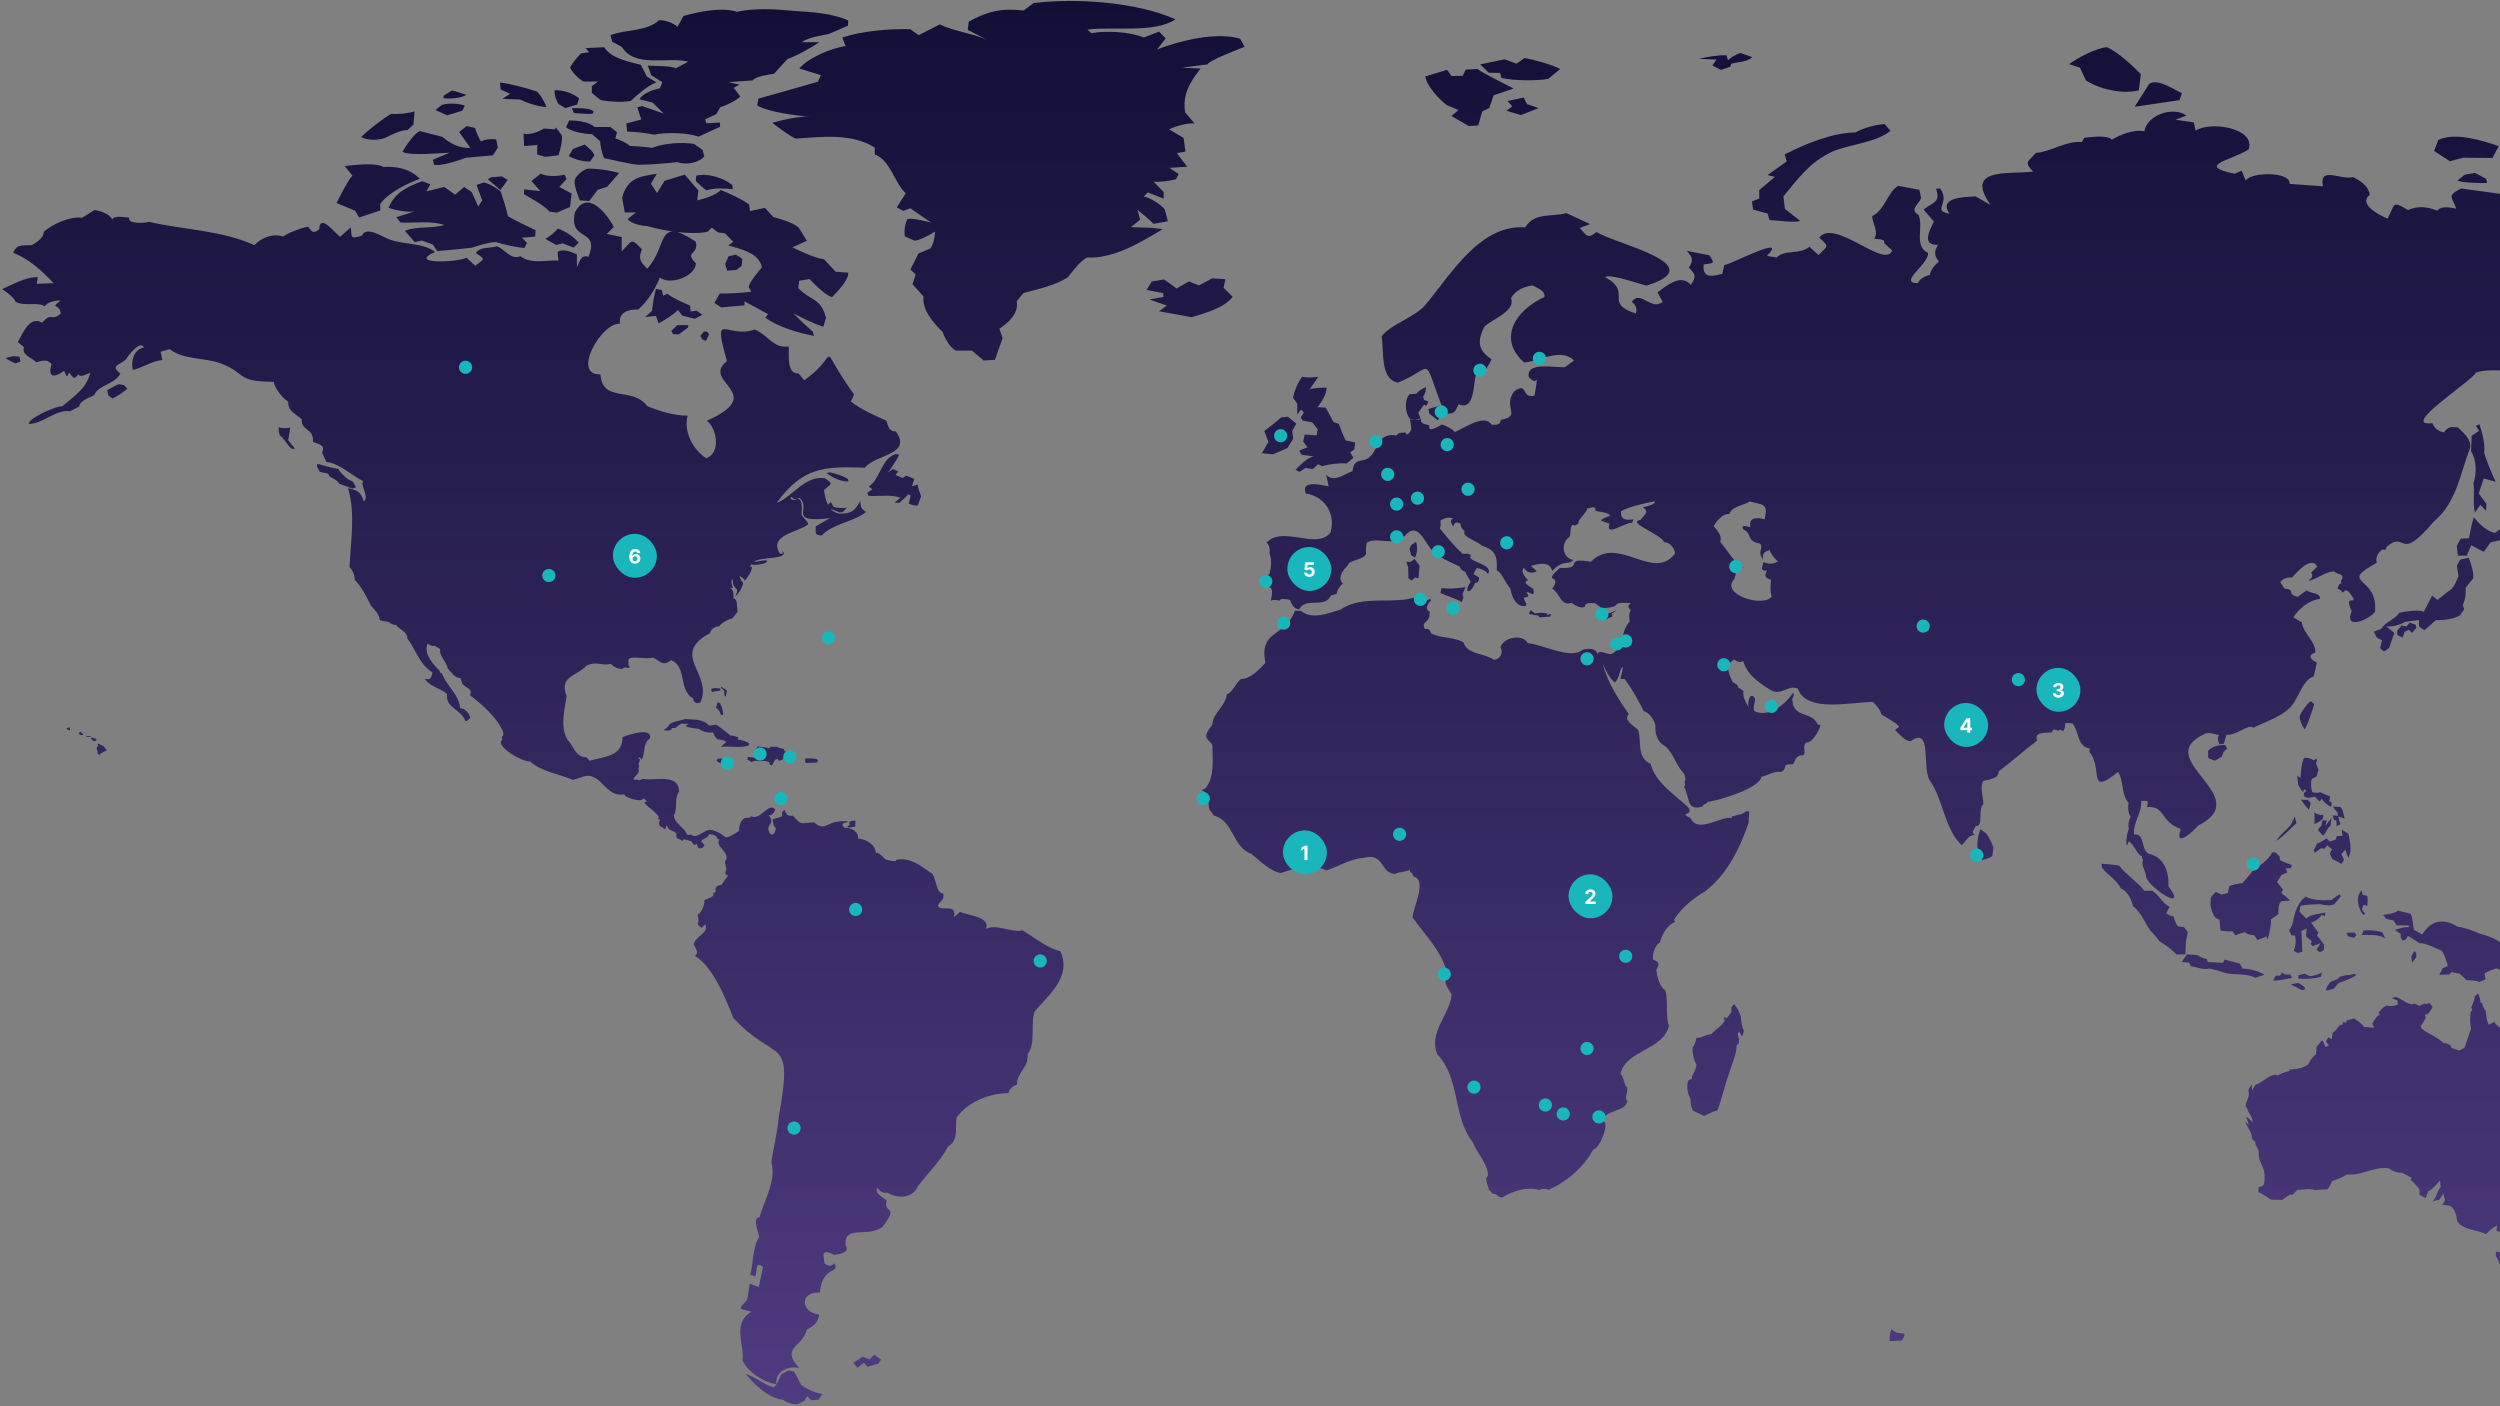 <svg xmlns="http://www.w3.org/2000/svg" fill="none" viewBox="0 0 1138 640" height="640" width="1138">
<rect x="0" y="0" width="1138" height="640" fill="#808080" stroke="none"/>
<g clip-path="url(#clip0_4749_153755)">
<path fill="url(#paint0_linear_4749_153755)" d="M364.6 630.3C363.9 628.8 362.3 625.6 361.4 624.3L358.8 623.8L355.4 625.8C355 627.4 353.6 630.3 352.3 631.5C348.1 630.6 343.5 626.5 339.4 625.4C343.6 630.3 349.7 636.5 356.5 637.2C358.3 638.6 361 639.4 363.1 639.2L366.2 637.6L367.4 635.6L369.3 637.4L372.7 637.1L374.3 634.5C371.5 634.3 366.8 632.1 364.6 630.3ZM863.2 606.6L860.9 605.1C860.4 606.6 860 608.9 860.2 610.5L865.8 610.2L866.9 608L866.8 607.1L863.2 606.6ZM1146.9 570.1C1145.7 570.5 1143.2 571.2 1142 571.6C1140.7 570.9 1137.7 569.7 1136.2 569.7L1136.1 571.7C1138.1 574.5 1138.7 579.3 1141 582.1C1141.5 582.1 1143.4 582.2 1144 582.5L1146.6 579.4L1147.8 580.6L1148.2 577.1L1149.4 575.6L1149.1 570.5L1146.9 570.1ZM1166.8 512.3C1167.4 506.9 1162.1 503.2 1158.5 500L1157.8 495.9L1156.9 496.4L1155.4 494.8L1153.9 495.6C1153.5 493.7 1152 490.3 1150.4 489.1L1150.9 488.2C1148.3 486.4 1144.8 484 1142 482.8L1140.8 480.2C1141.5 479 1140.7 476.3 1140.1 475.1L1139.2 474.7C1138.8 472.8 1137.4 470 1138.3 468.1C1137.4 467.4 1135.9 466.1 1135.3 465.1L1133 466.5C1131.8 464.7 1131.8 462.2 1131.5 460.1C1130.8 459.3 1129.9 457.8 1130 456.7L1129.1 456.3C1129.1 455.1 1128.6 453.1 1127.9 452.2L1126.5 453.6C1126.5 455.1 1125.4 457.3 1124.9 458.6L1125.4 459.8L1124.7 460.6C1124.2 463 1124.3 466 1124.8 468.3C1123.7 471 1122.9 474.3 1121.8 477L1119.4 478.2L1115.9 477L1115.4 475.8C1114.7 475.4 1113.2 474.6 1112.4 474.9C1109.7 472.1 1105.2 470.6 1102.2 468.1L1101.9 467C1102.6 466.2 1103.8 464.3 1104.2 463.3L1103.8 461.8L1105 461.7C1105.8 461 1107 459.3 1107.3 458.2L1105.7 456.4L1104.9 457.1L1103.6 456.8L1101.4 457.9L1099.1 456.8L1098 457.2C1095.4 456.9 1093 454.5 1090.6 453.8L1088.7 454.3L1091.4 455.5V457.4C1090.2 457.8 1087.7 458.3 1086.5 457.7C1085.1 458.2 1083.4 459.9 1082.7 461.1L1083.3 462C1081.9 462.3 1080.5 464.8 1079.9 465.9L1080.7 467.9C1079.6 467.6 1077.3 467.5 1076.1 467.5C1075.2 466.1 1072.9 464.3 1071.4 463.6C1070.6 463.9 1068.8 464.3 1068 464.7V465.6L1066.4 465.2V466.3L1064.6 467C1064.2 468.1 1062.6 469.6 1061.8 470.2L1061.4 473L1059.8 472.2L1058.7 474L1060.1 475.8L1058.6 476.6L1057.1 473.4L1054.5 476.5C1054.5 477.3 1054.4 479.2 1054.2 480C1053.1 480.8 1051.5 482.6 1051.1 483.9C1049.1 486.5 1045.1 486.5 1042.3 486.9L1041.8 487.7C1040.4 487.7 1037.9 488.9 1036.8 489.6L1035.9 489.2C1032.5 489.3 1029.9 492.9 1026.7 493.8L1025.2 496.4L1024.9 493.6L1023.4 496.3C1024.5 499 1022.3 501 1022.2 503.6C1022.7 504.1 1023.3 505.2 1023.4 506C1024.2 507.1 1025.7 509.7 1025.3 511C1024.9 510.1 1023.4 508.8 1022.5 508.4L1023.7 512.1L1022.1 510.5C1022.6 512.9 1025.3 515.5 1025.1 518.4L1026.7 520C1026.4 520.9 1027.8 523 1028.2 523.8C1027.7 530.7 1031.9 530 1030.6 539L1029.9 539.9L1028.1 540.4L1028 542.7C1029.4 543 1032.6 545.3 1033.8 546.1C1035 546.1 1037.6 546.1 1038.9 546.2C1039.7 545.5 1041.5 544.3 1042.4 543.8L1043.5 543.9L1045.7 541.7C1048.3 541.6 1051.5 540.8 1054 541.8C1055.2 541.5 1058.1 541.4 1059.4 541.4C1060.2 540.6 1061.3 538.8 1061.4 537.6C1063.3 537.3 1066.8 535.6 1068.4 534.6C1074.4 535.4 1080.9 530.9 1087.2 531.8C1088.6 532.7 1091.5 534.2 1093.3 533.8L1097.9 536.2L1097.2 537.1C1098.6 537.9 1100.6 540.3 1101.4 541.6L1101.3 543.8L1104.1 545.4L1105.4 542.2C1107 541.7 1109.6 538.7 1110.7 537.3L1111 540.3C1109.4 542.1 1109.1 545.3 1107.2 546.9L1110.4 546.1L1112.2 543.3L1113 546.4L1111.8 548.4L1115.3 548.9C1117.5 550.3 1118.3 553.5 1118.5 555.8C1121.2 560.1 1127.4 559.6 1131.6 561.8C1132.7 560.7 1135.3 558.1 1136.8 558L1136.3 560.2C1137.6 560.5 1140.4 562 1141.6 562.8C1144.6 560 1148.4 556.7 1152.8 557.5L1154.8 556C1154.3 549.6 1159 543.8 1161 538C1164.7 536.1 1166.3 531.1 1165.9 527.2C1166.6 524.6 1167.9 521.1 1167.7 518.4L1165.9 515L1166.8 512.3ZM326.7 319.7L325.9 322.1C327 322.6 327.9 324.4 328.2 325.5L329.1 325.4C329.4 323.9 328.4 321.2 327.7 320L326.7 319.7ZM325.5 313.2L323.7 313.5L324 315L327.9 314.3V313.4L325.5 313.2ZM330.4 317.1L330.9 314.3L328.1 312.5V312.9L329.7 314.5V316.5L330.4 317.1ZM482.7 433C476.6 431.5 471.1 426.9 465.5 423.5C460.4 424.7 453.7 420.4 448.8 422.8C451 417.2 440.4 416.7 437 415.1L434.3 417.5C435.1 411.9 431.3 414.1 427.8 413.3C425 411.3 430.6 410.6 429.3 406.7C426.1 406.7 426.1 399.7 424.4 397.8C420.5 395.2 414.4 389.8 408 391.4C408.1 392.8 403.8 391.3 403.3 391.3C401.9 390.4 400.5 387.9 398.6 388.2C398.9 384.7 393.7 381.6 390.6 381.8C390.9 378.4 387.4 376.7 384.4 376.8C382.1 374.4 384.5 374.9 386.3 374C376 372.6 376.3 379.3 370.5 374.3C363.9 374.7 365.2 375.9 360.9 371.3C358.5 371.6 357.9 370.8 357.1 368.6C353.7 371.6 359.7 370.9 351.8 372.9C351.7 374 352.1 376.3 353.2 377C352.8 378.2 352.8 380.2 350.8 379.8C347.4 375.1 353.6 375.6 349.9 371.1C351.7 371.1 352.2 370 352.9 368.5C349.8 364.8 346.3 373.8 341.8 371.5C341.9 372.6 339.9 372.2 339.2 372.3C337 373.2 336.4 376.2 336.4 378.3C327.7 383.7 332.3 380.1 324.2 377.9C321 376.7 317.3 382.6 314.5 379.8C314.4 380.3 313 379.9 312.7 379.9C311.9 376.9 307 374.9 306.7 371.2C308.7 368.1 306.7 363.6 309.1 360.4C309.1 351.9 298.3 355.5 293 354.6C291.4 354.5 291.5 355.8 289.8 354.7C289.7 355.6 288.7 354.7 288.3 354.6C289 353.1 291.5 351.9 290.6 350C290.9 349.5 291.1 348.5 290.6 348.1C290.7 347.4 292.1 345.1 290.6 345.4C290.5 344 292 345.3 292.2 345.8C293.8 342.3 292.5 338.6 295.9 336C297 330.9 286.2 334.4 283.4 335.5C283.3 344.4 275.3 344.3 268.4 346.3L266.9 344.7C262 344.8 261.2 339.7 258.4 336.8C254.5 330.8 257.5 321.2 257.9 316.8C254.4 307.7 262.4 308 267 303C272.1 300.7 273.5 303.3 278.1 302.2C279.3 303.6 281.6 304.8 283.4 304.4C285 302.9 285.6 304.8 286.8 303.7C286 303.3 286 302.1 286.1 301.3C284.9 297.5 294.5 300.6 297.1 299.3C300.8 300.9 301.4 303.6 305.5 300.5C312.9 303.6 308.6 313.8 315.5 318C315.6 319.8 317.5 320.7 318.9 319.6C324.6 306.6 304.7 298.1 323.2 288.2C323.5 286.4 325.6 285 327.4 285.1C328.5 283.3 331.6 281.9 333.5 281.4L335.8 278.3C335.3 276.9 335.9 272.3 333.9 272.5C333.8 270.5 334.3 267.9 331.2 267.2C336.1 269 331.5 265.8 333.5 263.4C333.4 269.5 337.2 266.4 334.7 271.4C335.9 270.7 338.5 266.8 338.2 265C337.3 264.7 336.7 262.7 336.6 262C337.3 262.9 338.9 263.1 338.9 264.4C340.3 263 342.3 260.1 342.3 258C340.3 257.9 342 257.5 342.3 256.6C341.6 258.1 352 256.2 348.5 255L343.2 255.8C345.6 253.2 360 255 356.1 250.5C356.5 251.9 356.6 252.3 355 252C349.7 243.5 363.1 242.4 367.9 238.7C367.8 237.6 365.7 235.5 364.9 234.6C364.8 233 365.7 227.6 363.3 227C362.2 227.4 360.5 228.2 359.8 226.7C360.9 225.2 360.3 228.5 363.9 226.6C369.7 231.5 357.9 238.1 377.7 235.9L371.3 239.6C371.4 242.3 370.6 243.8 374.1 243.7C379.1 238.3 388.7 237.6 394.3 233C392 231.9 391.6 230.4 391.7 228C388.7 232.9 387.8 233.7 382.1 233.8C377 232.9 375.7 227.6 375.1 223.1C378.1 220.3 379.8 220.4 375.4 217.7C366.3 216.3 360.5 226.5 353.5 228.9C365.4 212.7 375 212.2 393.7 212.9C398.3 206.8 415.5 207.1 407.8 196.4C404.6 196.4 404.3 194 403.5 191.5C398.2 189.1 392.1 186.5 387.3 182.8L388.8 179.6C370.8 154.7 383.9 160.6 366.1 173.1L363.5 170C357.9 170.3 359.3 161.5 359 157.7C352.1 158.8 349.5 152.4 343.6 150C330.7 154.5 324.1 140.3 330.9 164.4C318.6 174 350 178.9 321.8 191.5C326.4 195.2 328.2 206.1 321.5 208.6C315.4 204.7 311.1 196.4 313 189.2C306.8 189.2 300.3 187.2 294.7 184.9C287.5 175.6 274.4 183.7 273.3 170.4C260 170.9 273.8 146.6 282.2 147.4C281.5 142 286 140.8 290.5 140.9C294.7 137.4 298.4 131.3 300.4 126.3C304.9 130.1 316.5 125.8 316.8 119.9C311.2 114.2 318.3 116.2 316.7 110C298.4 97.9 304.2 112.2 294.6 122.3C291.6 119.2 290.4 118 292.2 113.5C286.9 107.8 287.9 109.7 283 114.4V107.9L276.2 106.5L279.4 103.3C275.9 96.7 267.2 86.1 261.7 96.7C258.7 110.6 273.2 103.3 267.9 116.9C264.2 115.8 264 119.2 262.6 121.6V115.8C260 114.7 256.4 113 253.8 114.7L254.2 118.6C248.6 118.3 241.7 120.4 236.9 116.6C232.4 118.5 230 113.5 226.2 112.1C223.1 113.2 218.5 112.1 216.6 115.2C221.1 118.2 220.7 117.6 216.3 121L212.4 117.3C208.1 119.5 185.2 120.4 198 114.7C192.4 110.2 182.8 111.6 176.1 108.5C173.3 107.3 166.6 102.9 164.7 107.3C159.3 108.9 160.2 108.2 159.7 103.5L154.8 107.8C152.5 106.2 145.6 96.8 145.3 104.4C142.3 106.6 142.2 105.5 140.2 103.2C137.1 103.7 131.4 105.9 128.8 107.7C124.2 106.1 119.1 108.1 115.8 111.6C100.5 104.7 83.8 104.7 67.9 101C65.9 101.5 57.9 102.2 58.8 99C57.4 99.1 51.9 97.8 51.1 99.9C49.7 97.2 45.7 96 43 95.6L37.4 99.1C31.8 98.4 24.1 101.9 19.9 105.5C20 108.3 16.5 110.4 14.5 111.6C11.4 111.9 7.5 110.7 6 115.1C13 117.7 19.4 123.5 24.4 128.9L16.7 129.2L17.2 126.2C12.3 125.8 5.3 129.7 1 131.6C2.6 132.7 6.6 135.5 7.1 137.4C11 139.6 16.9 137.3 20.4 139.4C21.6 137.4 25.5 136.7 27.6 136.8C22.3 140.9 27.3 137.7 27.6 142.8C23.1 146.6 23.7 141.7 19.2 146.9C13.5 143.5 10.5 151.6 8.1 155.7L10.9 158C9.8 161.8 14.4 162.6 16.5 164.9C19.2 164.2 21.6 163.3 23.5 165.8C21.5 171.8 24.7 172.2 29.1 168.8C30.2 170.3 30.2 172.9 31.4 169.6C33.3 171.5 33.4 173.4 35.7 170.4C36.5 172.2 39.9 170 41.1 169.7C39.3 177 33.7 180.3 28.4 184.9C24.9 184.9 12.7 190.6 13.1 193C19.6 192.9 25.6 186.2 31.9 187.2L36.1 185C36.2 182.4 41.1 180.8 42.9 179.9C44.5 175.3 52.5 174.9 54.8 170C49.8 166.3 54.8 166.2 57.4 163.5C58.5 161.6 63.9 154.7 65.5 158.2C61 158.9 59.4 164.4 60.5 168.4C64.8 167.5 69.3 164.2 73.9 163.9L73.1 160.1L77.2 158.9C83.6 163.9 92.9 162.7 100.1 165.3C112.6 169.8 106.9 173.8 124.6 173.8C125.1 177 128.7 181.2 131.2 182.9C131.1 187.4 134.7 188.3 137.4 190.9C136.9 196.2 142.8 194.6 142.5 201.1C144.7 202.3 148.3 202.2 146.6 206.1L148.6 210.3C154.4 210.8 160.4 216.7 165.3 219C163.8 220.8 168.3 226.2 165.6 228.2C164.2 223.9 162.8 223.2 158.4 222.2C161.9 233.6 159.6 246.4 159.1 258.2C160.6 259.4 161.5 262.1 161.5 264C164.6 267.1 166.9 271.7 168.8 275.6C169.9 276.8 173.1 280.1 172.7 282C173.2 282.8 176.2 282.9 177 283.1C177.7 284 179.3 284.5 180.4 284.5C181.3 286.5 185.5 287.3 185.4 290.6C188.9 294.9 191 302.7 196.8 306C196.9 307.1 196.3 308.6 195.3 309.2C195 309.2 193.7 308.8 193.5 309.3C196.5 313 200.3 313.1 203.5 315.9C202.7 322.4 209.9 322.7 211.8 328.2C212.5 328.6 213.6 327.1 214 326.8C213.9 325 211.6 322.2 209.5 322.5C209 316.1 203 311.9 201.1 306.4C200 306.8 200.4 304.9 199.5 304.8C196.7 301.7 192.9 297.5 194.6 293C195.4 293.4 196.9 294.4 197.8 293.9L200.4 295.5C199.7 298.6 203.5 301.5 203.8 304.3C205.3 305.8 207 308.8 209.6 308.6L210.5 311.3C212 313.2 215.5 313.6 213.9 316.4C219.6 320.9 226.1 326.3 229.1 333.3V334.7C228.4 335.1 228.2 336.1 228.7 336.7C224.9 339.5 237.9 347 241.3 346.6C246.4 351.3 254.6 352.3 260.8 355C265.7 353.8 267.6 351.5 272.4 355.1C276.9 359.3 278.8 362.4 284.3 361.6C283.8 363 292.6 365.5 292.6 363.5C293.4 363.5 294.1 364.2 294.4 365C289.8 364.5 302.3 371.4 299.4 372.7L300.5 373.2C299.7 374.6 299.8 376.4 301.7 376.6C302.5 378.2 303.6 377 303.1 375.7L304 376.4C304 378.2 307 378 307.9 379.5C307.5 382.7 309.1 381.1 310.7 383C310.7 381 313.7 383 314.8 382.9C315.1 384.1 316.4 385.3 317.2 384C317.6 385.6 317.6 386.6 319.5 386C321.5 384.8 320.4 384.4 319.2 383C319.7 381.6 322.2 381.8 322.6 379.9C323.7 379.5 325.2 380 326 380.7C326.3 381.5 326.8 382.1 327.6 382.2C325.2 385.2 331.5 387.1 330.7 391.3C329.3 391.8 330.6 394.7 330.7 395.6C330.2 397.1 329.6 397.9 331.4 398.6C330.6 399.5 329.2 401.7 328.4 402.8C327.3 402.9 326.1 403.2 325.7 404.4C325.8 405.8 326.1 406.4 324.5 406.4C326 408.2 321.7 409.1 320.6 409.8C321 411.4 319.2 415.9 317.5 416.4C319.1 421.3 315.7 419.8 319.5 422.4L320.9 420.8C323.3 424.5 316 426.4 315.8 430C316.6 431.6 318.4 433.7 316.3 435.1C324.8 440.2 330.4 454.9 333.8 463.3C353.3 484.6 361.4 470.1 354.5 508.3C354 514.9 352.1 522.4 351.1 528.9C353.5 537.3 347.9 546.4 345.7 554.2C342.3 554.1 345.3 561.1 345.6 563.1C342.6 567.3 342.9 575.4 341.5 580.3L343.8 581C344.9 578.6 343.5 573.8 347.3 576.7L345.4 585.9L341.3 584.3L340.1 591.7C335.8 596.4 336.2 595.6 342.1 597.1C332.9 602.4 339.1 612.5 338 619.2C340 624.3 347.9 629.5 353.4 630C352.7 624.3 359 621.5 363.8 622.7C355.1 613.1 365.3 613.5 367.3 605.2C370.4 603.7 372.3 602.1 372.9 598.4C364.1 597.3 364.1 587.8 373.2 588.4C374.3 575.8 382.7 580 379.8 575.1C378 576.7 377.2 576.3 375.3 575.1L374.8 570.8C376 568.9 378.3 570.7 379.7 571.2C382 570.9 387 570.3 385 566.9C383.8 557.4 395.2 563.5 401.7 558.5C409.6 547.9 402 553.2 403.6 546.4C402.2 545.2 397.9 543.2 399.3 540.7C400.4 542.2 402 543.4 404 542.9C408.3 545.7 415.4 545.6 417.7 540.2C421.9 534.4 428.1 528.7 431.5 521.9C436.5 519.2 434.7 513.2 435.4 508.8C440.4 501.6 450.4 497.6 459.1 497.6C459.2 495.7 461.4 494.2 462.9 493.7C463 487.6 468.2 486.5 467.8 479.8C471.7 474.8 468.9 466 471 460.4C477 453.2 488 444.8 482.7 433ZM379.4 230.7L378.2 228.5L376.8 229.9L377.7 231.4L382.3 233.3L383.7 233L385.5 231.1C383.9 231.4 380.9 231.3 379.4 230.7ZM386 218.1C384.1 216.7 379.8 215.3 377.5 215L376.3 215.4C378.7 217.2 383.1 219.5 386.2 219.1L386 218.1ZM162.1 221.8L160.6 219.2C158 218.3 155.3 215.7 154 213.4C151.2 213.1 147.4 211.9 144.5 211.1L144.2 212.2L145.6 214.8L149.4 215.6L150.1 217C151.3 217.5 154 218.9 154.4 220.2L160.4 222.4L162.1 221.8ZM408.6 208.4L409.3 207L407.7 206.7C401.2 208.6 400.7 218.1 395.5 221.5L397.1 222.7L394.8 224.3L395.3 225.7C399.5 226.1 405.9 224.9 409.8 226.6L407.2 228.8L409.4 228.9L413.6 225L414.5 225.5L413.7 229.3C414.6 229.7 416.7 230.4 417.8 230L419.3 225.9C418.8 224.7 417.8 222 417.7 220.6L415.1 221.4L416.2 218L412.5 216.5L410.9 217.6L407.7 216.2L408.9 214.6L406.5 213.5L404.1 215.1C405.4 213.8 407.5 210.2 408.6 208.4ZM132.1 194.7C130.9 194.8 128 195.2 127 194.4C126.6 195.3 127 197.2 127.4 198.2C129.4 199.6 130.8 202.7 132.8 204.3H134.3L131.2 200.4L132.1 194.7ZM321.3 155.2L322.8 152.2L321.9 151L320.4 150.9C320.3 151.2 318.9 152.7 318.8 152.9L319.7 154.5L321.3 155.2ZM305.6 150.6L306.4 152.1L309 152.2L313.2 149.1L313.3 148H308.3L305.6 150.6ZM319.7 143.3L317.1 141.4L314.4 141.8L314.1 139.1C311 137.7 306.5 135.9 303.8 133.7L301.9 134.6L301.2 132L298.6 131.5C297.9 133.9 297 138.9 296.8 141.5L293.7 144.3L298.6 143.8L299.8 147.2C302.2 146 306.7 143.1 308.6 141.1L310.6 143.7L316.3 145.1L319.7 143.3ZM337.4 121.2C337.9 120.7 337.8 118.4 337.8 117.7L335 115.9L331.6 116.7L330.1 120.2L331 123.2L335.1 122.9L337.4 121.2ZM253.9 104C252.8 105.6 250 107.9 248.2 108.7L253.2 111.5L256.2 110.8L261.1 112.7L263.4 110.5C261.2 107.7 257.4 105.3 253.9 104ZM243.8 104.8C240.6 103.3 234.2 100.2 231.2 98.4C230.7 95.6 228.8 89.7 227.8 87C226 85.6 222.4 83.3 220.1 83.1L216.9 84.2L219.5 91.2L217.7 94L214.7 87.4L211.3 85.1L207.2 88.6L202.2 85.1L194.1 87.1L195.9 83.9L192.2 82.5C185.7 84.9 179.7 87.5 176.9 94.6C179.9 95.7 185.7 96.8 188.8 96.2L180.4 98.9L182.3 101.3C188.3 101.6 196.5 100.4 202.2 102.4C196.8 104.2 189.7 102.8 184.3 105.1L188.8 110.2L192 109.5L197 111.3L199 114.3C202.7 114 210.9 113.2 214.7 112.8C217.3 111.9 223.1 110.1 225.8 110.2C228.9 111.3 235.3 112.6 238.7 112.9L239.9 110.6L237.6 108.2L243.6 107.7L243.8 104.8ZM231.1 81.9L228.4 80.3L223.5 80.7L222.1 81.6L227.8 86.5L231.1 81.9ZM316.8 82.5C317.5 83 321 86.7 321.8 86.6C325.2 85.4 330.1 85.8 333.6 86.1L333.3 84.2C329.5 81 321.8 78.6 316.9 80L316.8 82.5ZM363.9 104.1C362.1 101.5 354.7 99.6 352 98.8L348.2 94.6L341.4 96.1L341 93.1C338.3 90.9 331.2 87.7 328 86.5C326.1 88.9 320.1 90.6 317.4 91.2L317.9 86.7L311.7 79.5L302.5 82.3L299.1 87.9L296.3 83.6L299 79.1C290.9 80.3 285.7 81.1 283.2 89.9L284.4 96.7H289.5L285.7 99.7C287.3 101.9 292.1 102.8 294.6 102.9C302.2 105.1 314.2 107.1 322.1 105.5L324 103.6L326.8 105.8L330 106.2L333.8 110.1L331.5 111.7C336.9 113.3 345.7 115.1 346.8 121.7C345.3 123.5 341.2 128.3 340.8 130.6L342 132.8C338.5 133.3 331.3 133.7 327.6 133.6L325.2 137.9L328.3 139.9L338.9 139V137.2C341.6 138.6 346.9 141.5 349.6 143L348.4 144.6C354 148.8 363.6 151.6 370.5 152.9L370 151C367.8 149.1 363.2 144.8 361.1 142.6C363.9 144.1 371.7 148 374.8 148.7L376 144.6C373.6 135.5 369 137 363.4 131.2L363.8 127.8L368.5 127C370.7 129.4 375.5 134.2 378.7 135.3C380.9 133 386.4 127.6 386.1 124.1L380.4 123.7L375.1 118C371.4 117.7 364 114.2 360.7 112.6L367.3 109.6L363.9 104.1ZM257.9 81.5L257 79.5C254.2 80.2 248.7 80.6 246.2 79L241.9 82.4L246 87L238.6 86.2L238.5 88.4C240.8 89.8 248.7 94 250 96.3L253.5 96.8L259.5 94.2L260.2 88.1L254.6 85.1L257.9 81.5ZM268.2 91.5L272.1 86.4L276.4 85L281.8 78.8C278.3 77.6 271.1 76.6 267.3 76.8C265.3 77.5 262.6 79.6 261.7 81.7C261 84 263.1 89 263.9 91.2L268.2 91.5ZM163.5 99L173.1 95.8V92.8C176.8 87.7 185.3 83.5 191.1 81.4C186.4 76.7 180.8 75.7 174.4 76C171 73.8 160.7 75.2 156.9 75.6L160.4 79.9C157.7 83.3 155.1 88.7 153.2 92.4L161.6 95.9L163.5 99ZM268.6 73.5L270.6 70.7C270.1 69.1 267.5 66.8 266.1 65.8L260.8 67.8L258.9 71C261.3 72.6 266 73.7 268.6 73.5ZM248.2 71.4L254.2 70.7C255 68.5 256.2 63.8 255.7 61.5L253 58L252.7 58.9L247.6 58.5C245.4 59.9 240.8 61.7 238.3 60.8L238.6 66.5L244.6 66L244.5 70.3L248.2 71.4ZM183.2 69.1C186.6 71.1 200.9 69.6 204.7 69.5L197.1 72.7L197.5 75C201.2 75.7 208.9 73 212.1 71.8L224.4 70.7L226.6 67.2L225.9 63.5C224 63.1 220.6 63.4 218.9 64.4C218 63 216.7 59.8 216.2 58.2L212.4 57.4L209 60.1L214.1 67.3C209.5 67.7 204.8 65.3 201.4 62.3L191.2 59.7C188.6 60.4 184.7 66.6 183.2 69.1ZM290.4 75C294.7 75.1 303.9 74.3 308.3 73.8C312.1 75.2 317.9 74.3 320.6 71.2L319.8 68.2L315.9 65.5C310.2 64.6 302.2 65.2 296.8 67.3C294.2 66.9 289.1 66.5 286.6 66.4C285.4 65 281.9 63.6 280.1 63L280.9 60.2L277.8 57.8H270.6C268.3 55.4 262.2 54.8 259.1 54.8L257.7 57.9C260.1 60.1 266.4 61 269.5 61.1L273.2 64.3C273.2 66.3 274.1 70.1 275 72C278.5 72.7 286.9 74.7 290.4 75ZM175.2 62.8C177.4 61.7 182.9 58.9 185.4 59.3L188.2 56.7L188.7 50.7C186.1 51.6 180.8 52.1 178.1 51.8C174.3 54 167.5 59.2 164.4 62.4C167.3 64 172.2 63.9 175.2 62.8ZM269.8 51.7L270.2 50.8C268.7 48.9 262.5 49.3 260.3 49.2L261.2 51.4C262.7 51.6 268.8 52.1 269.8 51.7ZM210.4 50.4L211.6 48.1C208.9 47 203.9 46.9 201.2 47.7L198.2 50.1L203.6 52.5L210.4 50.4ZM212.3 43.2C210.9 42.8 207 41.3 205.7 41.2L201.9 43.6V44.7C204.7 45.1 209.9 44.7 212.3 43.2ZM254.3 47.4L257.3 49.2L262.7 47.6L263.6 44.8C260.8 42.4 256.2 40.9 252.5 41.1C252.2 42.9 253.2 45.9 254.3 47.4ZM232.2 42.7L228.7 45L236.8 45.3C239.6 46.8 245.5 48.7 248.7 48.7C248.2 46.7 245.9 43.1 244.5 41.7C240.4 40.3 231.8 37.9 227.6 37.6L227.9 40.7L232.2 42.7ZM265.6 37.1H272.2L269.4 39.3V42.3L273.3 45.5C276.8 46.3 283.7 46.7 287.2 45.9C289.6 43.5 295.5 38.5 298.8 37.5L294.5 34.9L291.7 29.5C286.1 28 278.4 26.7 275 21.5L266.6 21.9L268.2 23.8L264.5 24.3C263 25.7 260.4 28.9 259.5 30.7C260.4 32.9 263.5 36 265.6 37.1ZM283 21.3C289.1 31.2 304 25.6 313.3 28.1L307.6 31.1C305.7 29.9 297 30 294.9 29.9L296.4 34.2L301.5 37.4L300.4 40.2C297.7 40.7 292.4 42.5 291.1 45.2L297.1 46.7L302.1 51.7L292.3 48.3L290.1 48.8L291.9 54.4L285.1 56.2L285.5 59.9C288.6 59.9 294.8 60.6 297.8 61.3C303.1 60.1 313 60.4 318 62.2L327.8 57.7L327.7 55.8L321.5 56.1L321 54.3L326 52L327.9 48.8C330.5 48 335.2 45.8 337 43.9L334 40L336.6 38.5L331.6 37.4L342.6 36.6C344 34.7 350.3 33.9 352.3 33.6L358.5 26.8C362.3 25.7 369.7 21.4 373 19.2H365.1C367 17.2 374.6 16 377.2 15.5L386 11.7L386.1 9.3C379.2 6.1 369.1 5.4 361.8 5C353.9 4.2 343.2 3.5 335.5 5.4C328.9 3.1 317.8 5.3 311.1 7.3L308.4 12.2C306.5 10.4 302.6 9.1 300 9.2C294.2 14.5 284.7 13.3 277.9 16L278.7 19L283 21.3ZM1012.2 342.3L1013.8 340.7L1013 339.2C1010.6 338.9 1006.6 339.7 1005.1 341.9L1005.2 345.1L1008.2 346.3L1011.3 344.5L1012.2 342.3ZM338.4 339.9L340.8 339.4L341.2 338.5C340 337.6 337.4 336.6 335.8 336.7L336.1 335.6C335.3 335.3 333.5 334.7 332.7 334.9C330.8 333.5 328 331.2 326.1 329.9L322.7 330.3C320.3 327.2 315.4 327.6 311.9 327.3C309.7 328.1 306.8 328.2 304.7 329.7C304.4 330.8 302.9 331.9 302 332.3C302.8 332.7 304.4 332.6 305.4 332.3L305.9 331.4H307.4L310 329.4L313.5 329.5L312.1 330.4C312.8 331.3 317 331.6 318.1 331.8C319.6 333 322.7 333.8 324.6 333.4C324.9 334.3 325.7 336.1 326.8 336.6C327.9 336.6 329.8 337 330.6 337.8L328.1 340C331 339.6 335.5 340.2 338.4 339.9ZM732.8 279.1H730.2L729.7 280C729.6 280 727.9 280.1 727.7 280.1L728.5 281.7L730.3 282.2L734 280.6C733.9 280.3 733.7 279.8 733.6 279.5L736 277.7L732.8 279.1ZM654.5 191.3L656.7 187.2L655.5 184.6L650.2 186.2L650.7 188.4L654.5 191.3ZM350.4 348L351.3 348.5L352.8 345.9L354 345.4L354.5 346.3L355.9 346L356.6 345.3C357.3 345.6 358.8 345.4 359.4 345.3L361.2 346.1L362.6 344.6L360.8 343.2L359.2 343.1L359.3 342L357.3 342.1L356.6 340.7C355.9 341.1 354.2 340.2 353.5 339.9H350.7L350.3 340.6C348.9 340.3 346.2 339.8 344.9 339.8L344.1 340.9L346.4 341.4V342.9L348 344.5L346.6 345.3C345.1 345.2 342 344.8 340.5 344.5L340.2 345.7L342.1 346.9C343 346.2 344.9 346.2 346 346.5C347.1 346.1 349.1 346.5 350.1 346.9L350.4 348ZM1257.4 477.3L1255.8 476.9L1254.4 478.1L1254.8 479.7C1255.9 480.2 1257.9 480.1 1259 479.7L1259.5 477.8L1258.3 476.7L1257.4 477.3ZM1261 473.4L1259.2 474.2L1259.6 475.6C1260.8 475.2 1263.1 474.4 1264.2 473.8V472C1263.6 472.4 1261.9 473.4 1261 473.4ZM395.8 618.8L392.7 617.6L388.4 620.4L390.3 622.6L393.3 620.4L394.9 622.2L399.9 620.7L401 618.9L398 616.7L395.8 618.8ZM644.1 253.8C645.2 252 645.3 248.7 644.6 246.6L642.3 248.2L641.6 249.8L642.4 252.8L644.1 253.8ZM590.4 188.8L592.3 186.4L593.5 187.8L592.1 190L592.9 191.4L597.4 192.3C597.5 192.4 599.8 195.4 599.8 195.4L599.3 198.2L593.9 197.8L593.2 201L595.2 203.6L591.4 205.1L592.5 207L598.2 207.8C595.6 207.8 591.3 212.1 589.7 213.9L591.6 214.8L594.2 213L597.6 213.5L600 211.3L601.8 212.2C604.5 211.4 610.1 210.6 612.9 211L616.1 208.4L614.6 206L616.5 204.5L616.9 201.4L612.6 200.5C611.8 199.3 609.9 194.3 609.4 192.9L607 192.1C606.9 191.8 603.5 185.6 603.5 185.6L599.7 185.3C601.5 183.4 603.9 179.1 603.9 176.5C601.9 176.4 598.1 176.6 596.2 177.2L600.1 171.5C598.3 171.8 594.5 172 592.8 171.5C590.9 173.7 589 178.4 588.6 181.1L590.5 183.7V188.8H590.4ZM701.5 278.9L698.7 279.2L696.7 277.7L696 279.5L700.5 280.3V281L705.6 280.7L706.1 279.5L704.1 279.9L704.2 279.2L701.5 278.9ZM524.4 103.7L514.8 103.4L519 100L517.8 95.5C519.6 97 523.5 100.2 525.1 101.9L531.6 100.7L530.2 95.3C528.2 93 523.6 89.9 520.6 89.5L522.5 87.6L529.7 90.4V87.4L525.1 82.7C527.7 83 532.8 82.3 535.3 81.6L536.5 79.2L532.3 76.4L540.4 75.9L535.7 69.7L539.6 69L538.8 62.8L532.2 58.9C535 57.4 540.6 55.9 543.8 56.2L539.5 51.2C538.1 43.1 541.7 37.3 546.5 31.2L538.1 30.8L549.7 29.3C550.4 27.4 564.7 22.1 566.5 21.3L564.5 17.6C553.5 14.4 537.1 18.5 526.7 22.5L530.6 17.5L527.6 14.4L520.6 17.1C514.5 14.4 503.3 13.9 496.8 15.1L495 13.5C506.2 11.9 525.3 15.3 535.1 8.8C517.5 0.9 489.5 -1 470.5 1.4L465.9 4.8C456 3.6 449.7 5.1 441 9.8L440.5 13.6L449.1 18C443 15.3 433.8 14.1 427.8 11.1L418.2 16L414.3 13.3C405 13 392.2 14.1 383.4 17.1L384.9 21C378.9 21.7 367.6 26.4 363.9 31.2L373.7 34.2L372.3 37.2C365.5 39.2 352 43 345.2 44.9L344.7 48C349.6 51 362.7 52.7 368.4 53.1C364.2 52.8 355.7 54.6 351.6 55.9C353.9 57.8 359.5 61.9 362.2 63.1C373.7 62.3 387.9 60.5 398.2 67.2V70.3C405.4 73 407.1 83.2 412.3 88L408.2 94.4L411.2 96L414.4 94.8C416.4 96.3 421.7 99.8 423.9 101.3C421.6 100.8 415.4 99.1 413.1 99.7C411.9 101.6 411.5 105.4 411.9 107.6L416.4 109.6C419.4 109.1 423.2 106.9 425.7 105.4C425.6 107.3 424.9 111.5 423.5 113.1L418.1 115.4L414.4 122.7L416.8 124.9L415.4 129.4L420.4 135C419.6 141.1 425.1 147.2 429.1 151.1C429.9 153.8 432.5 158.3 435.1 159.6H442.4L447.8 164.1L452.9 163.8C453.7 161.4 455.5 156.4 456.4 153.9L454.9 149.6C459.1 146.9 463.8 142.7 462.8 137.1L465.9 133.4C472.4 131.6 480.7 129.9 486.2 126.1C488 123.7 492.2 118.2 495 117.2C506.8 117.9 519.5 110.2 529.3 104.3L524.4 103.7ZM1049 450.5L1049.3 449.6C1048.6 448.9 1047 447.8 1046.2 447.4L1042.8 448.1L1047.7 450.7L1049 450.5ZM1040.1 443.6L1038.8 442.7L1037.9 444.1H1035.9L1034.7 446.3C1037.1 446.6 1040.9 445.5 1043.4 445.1L1042.5 443.6H1040.1ZM1056.4 444.7L1057 442.7C1055.6 443.4 1052.8 444.5 1051.3 444.3L1049 443.2L1046.2 444V445.4C1048.7 445.9 1053.9 445.4 1056.4 444.7ZM1026.6 445.1L1030.8 443.7C1028.5 442.1 1023.6 440.9 1020.9 440.9L1019.5 438.6L1012.7 436.8L1011.9 438.3L1005 437.9L1004.5 436.5C1003.4 436.5 1001 435.3 1000 434.7L995.5 434.4L993.1 437.9L996.5 438.2L997.2 439.8C998.4 439.9 1004.2 441.8 1005.3 440.9C1006.9 440.9 1010.6 442.1 1012.2 442.7C1016.8 444.1 1022.5 442.8 1026.6 445.1ZM1097.6 435.5L1098 438.2L1099.9 435.8V434L1099.1 432.9C1098.5 433.6 1097.9 434.8 1097.6 435.5ZM1068.1 424.6L1068.8 426.2L1071.4 426.9L1072.7 425.7L1071.8 424.5L1068.1 424.6ZM1075.9 423.6L1075.1 425.6C1078.6 425.7 1082.7 425.1 1085.8 427.2L1084.4 424.4C1082.3 423.6 1078.1 423.2 1075.9 423.6ZM1044 418.1C1044 419.6 1043.1 422.2 1042 423.4L1043.1 425.8H1044.6C1045.3 427.7 1045 430.9 1044.1 432.7L1045.7 433.8L1048 433.3C1048 431 1047.7 426.1 1047.6 423.8L1050 422.7L1049.7 426.2L1052.3 428.4L1051.9 429.8L1052.8 430.7L1056.3 429.3L1054.5 432.3L1056 433.5L1057.9 432.4V430L1054.7 425.8L1055.4 424.6L1052 420C1053.6 419.5 1056.1 418.1 1056.7 416.5L1058.3 417L1058.6 415.4C1056.7 415.8 1050.9 416.3 1049.9 418.2L1046.7 415L1047.2 412.3C1049.2 411.8 1054.4 411.6 1056.4 411.6C1058 412.1 1061 412.4 1062.6 411.6L1065.6 407.9L1064.9 407.1L1061.2 409.7C1057.7 410 1052.8 409.8 1049.5 408.2C1046.4 410.2 1044.8 414.9 1044 418.1ZM1075.4 407.3L1075.1 405.3C1071.9 408 1073.6 413.7 1075.6 416.4L1076.7 416L1075.2 414.1L1075.7 411.9L1077.6 412.3C1077.7 411.2 1077.9 408.6 1077.5 407.7L1075.4 407.3ZM1006.2 411.6C1006.2 413.4 1007.4 416.5 1008.5 417.8L1010.3 418.7L1010.8 423.6C1012.2 423.9 1014.9 424.1 1016.2 423.9L1017.5 425.7L1021.8 424.3C1022.7 425.2 1024.9 425.8 1026.1 425.7L1027.6 427.9L1031.7 426.3L1032.2 427.7C1032.9 425.5 1034 420.8 1033.7 418.5L1037.2 416.1C1036.9 414.5 1037.2 411.6 1038.3 410.3L1042.6 409.9L1038.5 406.5L1039.2 404.9L1036.5 401.5L1038.5 398.3L1041.2 397.1L1040.5 395.3L1042.9 395.2L1043.2 393.7C1041.8 393.3 1039.1 392.2 1037.8 391.5L1037.7 389.9L1035.8 388H1034.3C1032.5 391.9 1028.1 394.1 1025.1 396.8C1024.2 398.2 1021.9 400.7 1020.8 401.9C1019.6 402.2 1015.9 402.7 1014.8 403.4L1014.1 406.5L1011.3 407.2L1008.6 406L1006.4 408.4L1006.2 411.6ZM995 428.8L995.9 424.3L994.1 422L991.4 421.7C990.6 420.8 989.6 418.5 989.5 417.1C988.6 417.4 986.8 416.3 986.1 415.7L987.6 412.7C984.5 411.5 982.6 407.1 979.7 405.5H976.1C973 401.4 967.7 398.1 964.6 394C963 393.7 958.2 393.2 956.6 393.2L956.9 395.1C959.2 398.1 963.8 400.8 965.3 404.3C968.5 405.7 970.2 409.3 971 412.6C974.4 414.9 976.4 420.2 978.7 423.4C979.8 424.5 982.2 427.2 983 428.5C985.2 429.7 989.2 432.6 990.7 434.5L994.8 434.4L995 428.8ZM579.5 206.8L586 204L588.7 199.7L588.2 196.2L590.1 192.8L586.2 189.7L583.2 190C581.6 191.5 577.2 194.9 575.5 196.2L577.4 201.2L574.4 206.3L579.5 206.8ZM561.1 135.1L557 131L557.8 127.1L551.8 126.7L545.8 129.9L541.2 128.1L535.6 131.3L529.9 127.2L524.3 128.1L521.9 132L529.5 133.4L529.6 135.2L523.2 136.3L531.1 139.1L527.6 141.7C530.8 142.2 539.4 143.9 542.5 144.4C548.2 142.7 557.6 140 561.1 135.1ZM664.2 267.6C662.2 268 658.2 268 656.2 267.7L655.7 269.9C658.4 271.3 663 272.5 665.4 274.1L666.2 271.9L665.7 270.5L667.1 267.3L664.2 267.6ZM641 258.1L641.1 263.2L642.6 264.3L644.1 262.9L645.7 263.2L646.2 257.5L643.9 254.4L642.1 255.8L640.1 255.7L641 258.1ZM331.3 345.6C329.9 345.5 327.8 344.9 326.6 345.5L326.2 346.3C327.1 347.1 329.2 348.1 330.3 348.3C331 347.6 333 347.6 334 347.6L333.5 346.5L331.3 345.6ZM1094.6 287.6L1096.5 286.7L1098 288.1L1100 285.7L1099.5 284.3L1096.9 283.4L1095.4 285.2L1093.2 284.7L1091.2 287.1V289L1093.6 290.2L1094.6 287.6ZM1114.8 268.9L1109.5 273.1L1107.1 271.1L1103.3 278.5C1100.9 277.3 1094.8 278.4 1092.2 278.9C1090.3 281.9 1085.6 283.2 1083.9 286.3L1080.5 287.5L1082 290.3L1084.3 291.5L1083.4 295L1085.2 296.6L1087.5 295L1089.9 288.1L1086.2 285.1C1088.6 285.5 1092.7 284.4 1094.7 283.1L1101.1 282.2L1101.2 285.3L1103.6 286.9L1108.8 282.3C1111.8 282.4 1117.3 281.8 1119.8 280.1L1121.7 277.3L1121 275.3C1122.2 273.5 1122.6 269.7 1122.3 267.6L1125.7 263.4C1126.4 261.1 1124.6 256.1 1123.8 253.9L1119.9 254.7L1118.4 257.4L1119.1 262.3C1118.5 263.8 1116.8 268.2 1114.8 268.9ZM1120.1 245.2L1118.3 248.6L1118.8 252.9H1122.9L1124.9 248.2L1130.6 251.2L1133.7 246.9L1139.1 245.7L1138.3 240.7L1135.7 242.6C1132 241.9 1128.3 238.3 1126.1 235.4C1125.3 237.4 1124.3 242.7 1123.9 245L1120.1 245.2ZM904.1 379.4L901.5 377.4C899.9 381.5 899.1 387.8 902.2 391.5C903.4 391.2 906 390.6 906.9 389.6L907.4 385.8C906.9 384.2 905.3 380.8 904.1 379.4ZM792.4 462.7C792.1 461.6 791.2 459.6 790.5 458.6L789.3 457L788.1 458.6V460.8L786.1 463.4L784.6 463L785.1 464.6C784 467 780.5 468.8 779 470.8C776.7 470.7 774.5 472.7 772.2 472.4C772.1 473.8 771.3 475.9 770.4 476.9C770.4 479.2 770.9 482.5 772.2 484.5C772.3 486 771 488.6 770.2 489.8V491L768.6 491.7C767.5 494.3 768.2 497.8 769.5 500.2C769.5 501.7 769.8 504.5 770.7 505.6C771.9 506.1 774.5 507.4 775.7 508C777.2 507.2 780.2 505.8 781.8 505.4C783.7 500.5 785.3 493.3 787.1 488.5C788.2 484.8 790.6 479.7 790.5 475.8L791.4 475C791.9 473.9 791.4 471.8 791 470.7L791.7 469.6L792.9 471.8C793.4 471.3 793.8 469.6 793.8 469C792.9 467.8 792.5 464.1 792.4 462.7ZM1217.4 494.9C1214.4 492.3 1211 489.2 1207.8 487.2H1206.2C1207.8 491.1 1212.4 494.1 1216.1 495.9L1217.4 494.9ZM692.3 52.4L700.4 49.2L695.1 47.4L693.6 44.4L686.2 46L688.4 48.4L685.8 50.4L692.3 52.4ZM658.5 47.8L663.9 50.1L660.7 52.8L668.6 57.4L672.9 57.1L674.7 50.7L677.9 49.2L679.9 43.4L689 40.3C685.6 38.5 675.3 33.5 672.5 31.4L667.2 31.7L665.8 34.5L660.7 34.6L658.7 31.8L648.8 34.8C649.4 39.1 655.1 45.2 658.5 47.8ZM682.8 33.2L683.5 35.5C688.8 36.7 699.3 36.9 704.8 35.9L710.2 31.4C706.4 29.4 698.1 27.1 694 26.4L690.3 29L685 27L673.8 29.3L677.7 33.1L682.8 33.2ZM1242.4 570.6L1239.8 572.4C1239.4 571.5 1238.6 569.7 1238.2 568.7L1235.6 570.7L1235.1 573.1C1232.9 574.5 1232.1 578.2 1230 579.7C1225.1 583.6 1217.9 586.1 1215.4 592.3L1216.1 593.9C1217.9 593.9 1221.1 594.3 1222.5 595.7L1225.9 595.8C1227 595 1229.4 593.2 1230.5 592.4C1231.3 590.6 1233.1 586.7 1233.5 585C1234.8 584.1 1237.7 583 1239.5 583.2L1238.1 581C1240.1 579.4 1242.3 576.1 1243.7 574C1243.6 573.2 1243 571.4 1242.4 570.6ZM1255 558C1253.5 558 1250.9 557.1 1249.6 556.2L1249.1 553.1L1247.5 552L1247.4 554.8C1246 552.9 1244 549 1243.7 546.7C1242.1 546.4 1239.8 544.8 1239 543.3L1237.7 543.6C1238.9 546.3 1241.6 549.8 1243.8 551.9L1243.7 552.6C1245.6 554.9 1245.6 558.6 1244.8 561.4L1242.2 562.9L1242.1 564.4L1246 566.2L1247.2 568.5L1245.2 572L1246.7 572.7L1247.4 573.8C1250.6 572.6 1252.1 568.7 1253.9 565.9L1253.6 564L1254.5 562.6L1257.2 562.7C1258 561.3 1259 558.1 1259.2 556.5L1257.3 556L1255 558ZM1059 381.6C1058.1 382.4 1055.9 383.6 1054.7 384L1053.2 387.1L1053.7 388.2L1056.4 386.2L1058.2 386.3L1059.3 384.8L1061.6 386.6L1060.5 388.4L1061.6 391L1065.9 393.2L1067 391.4L1065.8 388.7L1067.6 386.8L1068.9 390.5C1070.9 387.1 1069.6 383.1 1069 379.5L1066 377.7L1066.3 380.5L1063.7 380.6L1063.2 382.2L1060.5 383.1L1059 381.6ZM1057.1 373.5L1056.7 375.8C1056.3 376.2 1055.3 377.3 1055.1 377.8L1057.4 380.4C1058.9 379.3 1059.4 376.7 1060.9 375.8L1061.3 372.3L1058.6 375.8L1059.1 373.4L1057.1 373.5ZM1042.8 375.4C1041 377.8 1037.6 380.1 1036.2 382.7C1039.4 380.9 1042.7 377 1045.3 374.7L1044.6 371.7L1042.8 375.4ZM1053.2 369.8C1054 371.3 1053.3 373.5 1053.6 375.1C1054.8 374.7 1056.8 373.5 1057.5 372.4L1057.6 370.9C1056.4 371.2 1054.3 370.6 1053.2 369.8ZM1066.3 368.7L1065.4 367.3L1061.9 367.2L1064.1 370V371.4L1061.9 371.1L1062.4 373.3L1063.5 373.4L1063.6 376L1065.4 375.2C1065.1 374.4 1064.3 372.5 1064.5 371.7L1067.3 372.6L1066.3 368.7ZM1049.4 366.8L1051 368.6L1051.9 365.5L1050.5 364.1L1047.4 364L1049.4 366.8ZM1046.1 356.8C1046.2 357.9 1047.7 359.8 1048.4 360.6L1048.8 359.2L1049.9 360L1048.8 360.9L1048.7 362.4L1050.5 363.2L1053.7 362.7L1056 364.9L1056.9 363.5C1057.4 364.9 1059.7 366.6 1061.1 367.3L1061.5 365.5L1060.3 364.6L1060.7 362.6L1056.1 360.6C1055.2 361 1053.5 361 1052.6 360.6C1051.9 359.1 1051.8 356.3 1052.3 354.6L1054.5 353.4L1055.4 350.3L1054.2 347.6L1054.7 346.1L1054.4 345.2L1053.3 346.1C1052.2 345.4 1050.2 344.7 1048.8 345C1047.7 347 1047.3 351.9 1047.2 354.2L1045.7 353L1046.1 356.8ZM1173.7 433.4L1172.6 432.6L1172.2 431.5L1171.7 431.9C1172.1 434.2 1173.7 437 1175.6 438.4L1176.7 438L1177.2 436.9C1176 436.4 1174.4 434.5 1173.7 433.4ZM1155.8 431.3L1155.2 431.4L1154.7 433.2C1153.5 433.6 1150.6 433.2 1149.4 432.9L1149.1 434C1153 436.3 1156 436.8 1159.9 434.4L1160.5 433.3L1162.4 433C1163.1 432.1 1163.9 430 1163.8 428.8L1163.1 428.3L1160.9 428.4L1161.3 430.6C1160.5 431.1 1158.7 432.2 1158.2 433.2L1156.2 433.5L1155.8 431.3ZM1154.3 449.2L1155.4 448.5L1152.6 447.8L1152.7 446.2L1150.7 446.3C1149.8 444.3 1147.2 441 1145.1 440.1L1144.3 437.7L1147.7 437.3L1146.8 435.4L1140.7 433.1L1140.2 430.9C1137.9 427.9 1132.5 425.9 1129 425.1C1126.7 424 1121.3 422 1118.8 421.9C1112.3 417.8 1106.7 418.8 1102.6 425.4L1098.8 423.2L1097.9 417.4L1097.4 416L1091.6 414.5C1090.5 415.7 1086.3 416.3 1084.8 416.5L1086.3 418.3L1089.5 419L1091 421.2H1096.3L1096.6 422.1C1095 421.7 1091.6 422.8 1090.1 423.3L1092.8 425.1V426.7L1093.6 428.1L1095 427.8L1096.1 426L1101.5 429.4C1103.7 429 1109.6 432 1111.5 432.8C1112.7 434.4 1113.9 437.9 1114.2 439.8L1111.9 440.7L1110.4 443.7L1115 443.6L1115.9 442.5L1119.6 443.2L1122.8 446.2C1124.1 446.2 1127.4 446.3 1128.6 447L1131.4 445.8L1131 443.1C1132.2 442.3 1134.9 441.2 1136.3 440.8L1141 442.4C1142.2 445.2 1145.3 448.1 1147.8 450C1149.4 450.3 1153 450.8 1154.6 450.9L1155.5 451.8L1157.9 451.5L1158.3 450.4L1154.3 449.2ZM1162.5 425.7C1164.3 426.5 1165.3 428.7 1165.6 430.4L1166.7 429.5L1166.3 427.6C1164.1 425.4 1161.6 423.4 1158.7 422.2L1157.8 423C1159.1 423.6 1161.4 424.8 1162.5 425.7ZM366.9 345.2L366.4 345.7L366.7 347.3C367.9 347.2 370.4 347.2 371.6 347.2L372.5 346.3L371.8 345.5C370.6 345.2 368 345.2 366.9 345.2ZM1124.8 205.4C1127.4 209.3 1127.4 215.7 1125.9 220C1126.6 223.9 1125.5 229.5 1126.6 233.3L1129 229.8L1131.7 232.5L1131.8 229.3L1128.3 224.6L1130.6 217.8L1136 219.3C1134.6 216.3 1131.5 209.1 1130.8 206C1131.3 202.1 1129.9 196.9 1128.6 193.1L1127 193.8L1128.5 196.1L1125.1 198.4L1124.8 205.4ZM645.6 187.9L648.2 184.2L649.3 184.7L650.2 182.8L648.2 182L647.8 180.5C648.7 179.6 649.2 177.4 649 176.2C647.8 176.7 645.5 178 644.8 179.2L641.6 179.5C639.2 182.2 639.6 187.6 641.6 190.5L644.3 191.2L646.6 190.4L645.6 187.9ZM1291.6 120L1281.7 119.1L1282.5 123.6C1279.4 122.5 1280.2 120.9 1280.3 118.3C1270.8 115.3 1258.2 108 1248.6 105.8C1243.3 108.1 1220.7 99.3 1230.7 111.4L1226.2 113.4L1219.8 107.7C1212 109.5 1202.5 105.3 1194.7 108.6L1190.2 106.7C1193.6 94 1172.6 99.4 1165.7 99.4C1162.6 97.8 1154.5 93.8 1153.1 90.3L1120.3 85.8C1113.8 89.2 1116 89.2 1118.1 95C1115.7 94.5 1111.3 93.5 1109.4 95.9C1105.1 94.1 1100.7 93.6 1096.1 95.6C1088.5 91 1090.3 93.2 1086.8 99.5C1083.1 98 1073.3 92.9 1078.7 88.7C1078.2 84.6 1074.4 82.3 1071.1 80.6C1065.7 82.2 1055.5 75.3 1057.4 84.8L1042.2 83.7C1042.9 77.9 1024.2 78.3 1022.3 82.2L1020.4 77.7L1017.2 79.1C999.2 75.3 1015.7 73.1 1023.6 68C1026.8 58 1005.6 55.1 999.5 59.5L998.6 55.7L990.3 54.5L995.3 52.6C989.2 48.3 977.4 52.2 976.1 59.8C971.5 58.7 965.1 61.3 961.3 63.6C959.4 61.2 951.3 62.5 948.8 62.7L947.6 64.7C940.8 63.9 933 69.3 926.7 69.6C923.6 73.5 920.9 73.5 925.5 78.1C914 79.5 894.1 76.1 906.1 93.3L899.3 89.4C894.3 89.7 882.2 89.7 887.4 97.3C879 95.7 888.2 92.6 883.1 85.8L881.3 85.9C883.5 92.3 879.7 92.1 875.6 95.4L880.3 100.8C878.4 104.9 874.5 111.8 882.2 111.4C880.4 114.6 880.3 116.1 882.6 119.1C881 120.3 878.7 122.9 878.5 125.1C876.7 125.5 873.6 126.9 873.1 128.9C863.5 129 878.4 120 877.6 115.1C871 111.9 875.8 103.2 873.3 97.8C869.1 95.4 873.3 93.1 874.5 90.2L873.7 86.4L864.1 84.6C859.5 87 857.9 95.7 852.3 98.3C852 101.4 855.5 105.6 853.1 108.6C854 109 858.5 108.5 857.6 110.6L861.3 114C858.1 122.8 834.9 99 828.1 108.2C833.1 112.5 831.8 111.9 827.8 116.1L823.6 112.3C819.7 116 812.1 113.5 808.8 117.2L804.3 116.5C814.3 106.3 789 119.9 784.9 120.7L784 124.6C779.8 125.8 774.8 127 775.5 120.4C780 119.6 780.9 120.4 778.1 116.2L767.9 114.2C770.3 117.3 771.1 118.1 768.8 121.8C771.9 125.2 772.2 125.6 769.7 129.7C765.1 124.3 758.5 130.2 754.5 133.1L756.9 137.4C751.5 141.7 746.7 131.7 742.8 137.4C744.6 138.9 745.4 140.4 744.6 142.7C729.6 137.8 743.5 133.2 730.7 126.2C732.2 124.2 747.6 129.7 749.5 130C780.1 120.5 734.5 110.9 726.8 105.6C722.3 109.1 722.3 107 719.1 103.8L723.8 102L713 97C706.2 98.9 698.5 96.5 694.3 103.5C673.7 102 660.4 125 648.9 138.7C644.2 144.4 633.3 147.4 628.9 153.1C630.1 159.5 628 172.5 636.3 174.2C654 167 646.5 160.3 657.7 188.3C662 188.4 662.3 187.8 663.9 184C671.3 187.1 670.5 175.3 671.8 170.9C675.7 170.8 677.4 166.4 679 163.6C672.6 159.3 672.5 155.3 675.6 148.8C679.1 145.3 690.2 141.6 687.8 135.7C690 132 693.5 130.6 697.6 129.9C699.4 131 703.7 132.3 703 135.2C689.5 141.4 681.7 154.4 693.8 165C700.8 164.5 710.5 158.1 716.5 164.1L712.4 167.1C707.8 167.6 694.5 164.3 695.9 171.7C696.8 172.4 698.3 174.3 699.6 172.9C699.5 174.7 698.8 178.3 698.5 180.1C692.1 181.5 695.8 173.6 689.3 178.1C683.7 185.5 693 189.3 683.2 191.1C682.8 193.8 681 193.3 678.9 193.3C675.9 188.2 666.4 194.9 662.2 196.7C661.3 195.3 657.9 193.7 656.4 193.2C655 194.1 649.6 197.3 650.7 193.7C649.2 193 646.2 193.2 646.9 190.6C645.5 191.4 643.2 191.3 641.9 190.7C641.9 193.8 643.7 195.8 640.4 197.9L639.7 196.8C638.6 197.1 636.2 196.7 635.9 198.2C624.7 196.6 628.5 208.2 619.9 209.6C616.5 210.1 616.2 211.5 615.6 214.5C612.1 215.7 607.1 219.9 603.7 216.1L604.8 221.4C601.4 220.7 591.9 218.4 594.4 224.6C603.2 226 608.2 234.2 605.6 242.5C599.1 250.4 584.1 239.1 576.5 247C578 248.1 578.1 250.4 577.9 252C579 255 578.7 258.1 577.9 261.2C576.1 262.4 575.6 265.4 577.1 267.2C580.2 267.1 578.7 271.5 578.5 273.4C579.6 272.9 581.2 273 582.3 273.5C583.2 272 585.8 272.8 587.2 273.1C587.9 275 589.1 277.4 591.4 277.3C594.6 271.5 603 277.3 605.8 271.1L608.5 270.3C608.6 268.7 610 266.5 611.3 265.7C608.6 263.1 611.3 259.5 613.5 257.4C614 254.7 620.4 255.2 621.9 252.1C621.6 250.7 621.8 248.2 622.2 247C626.9 243.8 637.1 250 638.3 242.4C638 243.9 637.4 244.7 639.4 244C645.2 237 648.2 246.4 651.6 250.2C655.1 253.9 660 255.8 664.3 257.8C664.6 258.7 665.8 260.1 666.9 260.2C667.4 261.4 668.8 263.7 669.5 264.8C665.8 270.1 669.5 270.8 671.4 265.3C673 265.4 673.2 264.2 673.3 262.9L670.7 261.3L672.2 258.6C673.8 258.7 676.5 259.8 677.3 261.3C680.5 256.7 666.9 255.6 669.6 253C669.2 251.8 666.9 252.1 665.8 252.1C662 248.7 658.4 244.2 655.4 240.5C655.9 239.7 655.8 237.9 655.7 237C657.2 235.8 659.8 235.1 661.5 236.1C659.7 236.5 660.7 238.7 661.5 239.6C662.4 237.4 662.9 237.6 664.9 238.4C664.6 239.6 665.8 241.1 666.7 241.8C665.2 244.4 672.8 246.4 674.4 248.3C681 250.5 681.6 253.3 681.3 259.5C684.1 261.3 685 265.2 687.5 267.8C688 270.9 689.3 274.7 692.5 275.8C696.7 276.3 693.9 274.2 693.6 272C696.2 271.7 696 271.5 694.8 269.4C697 269.8 698.7 272 698 268.2C696.9 267.1 692.4 265.2 695.6 264.1C694.4 263 691.9 260 693.7 258.5C694.9 260.7 697.2 261.3 699.5 260L696.9 257.6C700.6 256.5 705.6 255.4 706.5 259.9C712.2 254.1 714.1 257.6 716.1 254.9C711.1 253.8 710.3 247.2 714.5 244.3C715 243.9 714.6 237.3 716.7 239.3L718.5 238.4C718.2 236.1 722.2 233.7 722.6 231.4C724.1 231.4 726.5 229.8 726.3 232.5C727.2 232.9 732.7 233.3 732.9 234.7C732.1 235.1 729 236.1 728.8 237L732.7 238.4C730.3 244.9 740 237.5 742.9 238L743.6 236.4C740.4 236.8 737.5 236.9 737.9 232.7C742.5 230.3 747.9 229.3 753.1 228.2C754.3 229.7 748.4 230.6 747.8 231C751.3 233 748.2 234.4 746.9 236.6C739.9 237.8 756.2 243.1 757.5 246.8C760.2 246.9 762.2 249.4 762.5 251.9C752.6 265.2 736.6 243.1 724.2 255.7C710.8 253.5 721.9 259.2 710.1 258.5C701.4 266.1 711.5 260.8 706.6 268C710.1 270 710.4 276.1 715.4 274.4C716.9 275.5 719.6 277.2 721.4 276.2C721.7 273.8 724.5 274.7 726.1 274.6L729.1 276.8C740.1 276.5 731.3 273.8 742.4 274.5C740.6 276 741.2 276.4 742.4 277.9C741.3 279 741.6 281.4 741.9 282.8C737.8 287 738.8 295.4 733.6 297.7C731.4 298.1 727.9 295.4 727.2 297.8C726.5 294.7 722.5 295.2 720.3 295.8C715.2 300.5 701.7 293.1 695.5 292.8C692.9 288.3 684.5 290.1 683 294.6C684.6 297.2 682.5 300.4 680 300.3C675.5 297.2 667.8 298 666.2 292.4C661.6 289.8 655.6 290.6 651.4 288.3C650.9 286.5 650.2 286.1 648.6 286.3C646.7 282.1 651 284.4 650.8 278.4C648.2 277.2 650.1 274.6 651.3 273.4C651.6 271.5 648.3 274.3 647.9 274.1C648.4 271.5 647.1 271.7 645.3 271.5C634.6 275.6 620.5 270.4 610.2 277.5C604.2 279.3 597.3 282.2 592.1 278C592.1 278.3 589.1 277.5 589.3 278.4C584.7 290.3 573.1 286.5 576 301.8C572.9 304.9 569.4 309 564.9 309.1C562.5 310.9 561.2 315.1 558.4 316.1C557.9 321.7 551.9 324.6 551.9 329.8C550.5 332 548.8 333.2 549.1 336L549.9 334.8C548 336.6 551.8 337.6 551.9 339.5C551.9 346 553 353.6 548.7 358.9C548.6 359 546.7 359.6 547.2 359.7C551 361.6 549.5 365.9 550.7 369C551.9 369.4 551.8 371 552.7 371.3C561.5 373.6 561.2 385.9 569.5 388.6C572.9 391.4 578.7 397 583 397.4C589.6 395.2 596.9 393.1 603.9 396.2C609.2 394.4 615 390.8 620.8 390.5C630.4 387.9 628.2 397.9 635.3 397.8C636.8 396.7 640.2 397 641.8 395.9C641.7 396.8 641.9 397.1 642.7 397.4L643.4 399C649.9 400.4 643.1 413.5 643 417.6C649.1 426.3 657.1 433.7 659 444.4C656.3 446.8 659.5 450.2 660.8 452.7C660.1 461.6 650.2 469.8 654.2 479.8C664.9 491.2 661.2 508.4 670.4 519.9C672.2 524.8 677.6 530.1 677.3 535.3C675.4 536.4 677.7 540.2 677.8 542.2C677.8 540.6 679.2 543.6 679.6 543.4C681.5 543.1 681.9 545.6 684.1 544.9C688.8 542.1 695.3 540 700.9 541.7C702 540.8 703.7 541.2 705 541.6C712.7 538.2 720.8 531.7 725.2 523.3C728.3 522.9 732.5 511.4 730.1 510.6C729 505.2 740.3 506.4 740.8 501.1C739.2 500.6 741.2 496.5 740.7 494.9C739.5 495 739.2 489.9 737.6 488.8C740.2 478 757 478.1 759.7 467C758.1 462.3 759.4 455.6 758.1 450.9C755.4 449.1 754.2 444.4 754 441.3C755.5 438.7 755.2 437.9 752.5 436.8C752 434.5 753.3 430.3 755.5 429.1C756.9 424.8 758.6 421.4 762.7 419.5C759.5 417.9 760.8 406 760.5 403.3C762.1 401.5 764 397.1 767 398C769 395.7 772 395 775 395.3C778.2 391.8 786.9 383 789.5 379.1C793 362.7 774.1 382.3 769.6 372.5C763.4 369.4 771.8 371.7 768.2 367.2C761.7 361.2 753.7 356.4 751.3 347.6C744.8 344.9 747.4 337.3 745.7 332.4C744.5 330.8 738.4 327.7 741.5 325.1C736.8 318.6 731.1 309.4 729.6 301.9C730.5 304.5 732.7 308.9 735 310.6C737.2 309.4 737.2 304.1 738.7 303.6C738.7 305.2 737.9 307.7 737.6 309C738.4 309.3 739.5 308.6 739.8 309.5C743.2 314 746 319.3 748.2 323.7C750.9 324.4 753.2 328 753.6 330.5C753.2 333.3 754.4 337.1 756.6 338.8C761.1 341 762.6 347.7 765.7 351.1C766.9 352.2 767.7 354.8 766.8 356C767.2 357.9 767.2 357.4 766.5 358C769.3 362.7 767.4 369.5 775 367.1C775.3 366.4 775.9 365.9 776.5 365.9C776.8 365.8 777.3 364.7 777.6 365C783.3 364.1 800.9 358.8 801.8 353.6C804.8 352.9 807.9 350.8 810.6 351.4C814.3 349.9 810.3 347.6 816 347.9C817.9 346 816.3 345.3 819.5 343.8C823.3 344.6 819.8 339.3 822.3 338C825 338.1 828.1 332.7 828.7 330.1C828.4 330 827.3 329.7 827.3 329.6C825 324.3 818.4 326.5 816.3 321.1C816.3 321.1 815.6 317.9 815.9 318C816.4 317.5 817 314.6 815.9 315.8C811.7 321.8 804.5 326.4 798.8 323.8C797.4 322.2 799.3 319.7 798.8 317.8C796.5 314.4 795.3 320 796 321.9C794.4 319.2 793.3 317.4 793.6 314.5L791.2 312.9C791.2 311.8 789.7 310.9 788.8 310.6C787 306.8 785 303.2 789.3 300.2C790.7 301.1 792 301.8 793.5 300.9C795.5 307.4 800.5 310.6 805.8 314C810.7 317.1 814.1 311.4 818.4 313.5C822.3 324.6 842.5 319.6 852.5 319.5C853.9 320.7 856 323.3 856.4 325.2C857.5 326 864.1 329.4 864.4 330.9L862.6 332.3C864.1 333.7 867.6 337.9 869.9 337.3C879.5 330.5 874.9 349.4 878.4 355.2C884.6 364 885 377 892.9 384.7C894.9 383.2 895.7 380.1 898.9 380.1C897 378.9 898.8 377.4 899.4 376C903.2 376.4 900.1 368.1 902.8 366.1C902.9 362.9 901 358.2 902.9 355.4C905.1 355 910.3 354.2 909.7 351.2C915.5 346.9 921.6 341.4 927.3 337.1C925.7 332.9 931.4 333.7 934.1 333.4C934.2 331.5 935.9 332.2 937.1 332.7C937.4 331.6 938.6 332.6 939.1 332.8C941.5 329.6 937.7 328.7 943.3 329.3C946.7 333 945.1 339.6 951.4 340.8L951 342.2C957.5 349.5 949.9 362.9 964.1 351.4C966.9 355.3 965.5 362 969 365.5C968.5 367.1 968.7 370.5 969.9 371.7C969.1 373.1 968.5 375.6 969.1 377.3C967.9 379.1 967.2 388.3 969 383C971.4 383.9 973.5 390.9 975.4 389.4C974.5 389.8 975.3 391 975.5 391.6C974.4 394.2 977 396.6 976.9 399.2C978.5 404.5 996.3 415.7 987.1 403.4C987.4 397 985.1 390 978 388.6C974.5 386.8 976.4 379.1 971.5 379.9C970.6 375 975.3 369.6 974.6 364.6C977.8 364.5 978.1 364.2 977.3 367.4C985.7 366.7 983 373.8 992.7 377.4C989.5 386.3 998.1 378.8 1000.6 375.8C1027.4 362.4 978.3 345.6 1003.6 334.1C1004.8 333 1008.9 334.4 1010.2 334.6C1009 335.5 1009.8 337.7 1010.3 338.8L1012.3 338.5L1013.5 334.4C1017.6 335.2 1023.9 329.1 1025.7 331.3C1030.7 328.7 1037.6 326.7 1042.1 322.4C1046.2 318.7 1047.9 309.5 1053.1 308C1053.6 306.5 1054.3 303.3 1054.6 301.6C1052 300.4 1050.1 298.2 1053.9 297.1C1054.4 292.2 1048.3 288.3 1047.8 283.3L1043.9 281C1046.6 276.9 1051.3 273.1 1056.1 272.6C1056.1 269.5 1051.9 270.4 1050 268.7L1045.9 271.7C1040.3 270.1 1045.6 268.7 1039.9 267.9L1038 265.1C1038.9 263.3 1041.4 262.7 1043.4 262.9C1045.7 260.2 1052.2 252.9 1054.8 257.9L1052 260.7C1053.3 262.5 1052 263.1 1050.8 264.4C1054.6 263.7 1058.5 260.2 1062.4 260.1C1064.6 261.9 1067.8 261 1065.5 264.7C1066.2 265.2 1065.5 265.8 1064.9 265.9L1064 267.8C1064.7 268.5 1066.2 268.6 1066 269.7C1068 269.2 1066.8 267.9 1069.2 269.4C1075.3 277.3 1066.1 269 1070.5 278.1C1066.7 287.2 1078.8 282 1081.1 278.4C1082.7 261.9 1063.8 266.1 1081.9 256.2C1081.3 253.8 1082.3 251.6 1084.5 250.1C1086 250.6 1086 250.2 1086.4 248.9C1095.7 241 1091.3 256.9 1107.9 237.4C1118.3 228.7 1119.8 215.6 1124.3 204.2C1125.4 200.3 1121.3 197 1118.9 194.6C1116.1 194.2 1114.3 194.1 1112.5 196.8C1109.9 196.4 1108.2 195 1107.2 192.6C1092 194.6 1124.5 174 1127.1 169.6C1135 166.8 1148 171.1 1154.6 166.4C1158.4 167.3 1161.1 165.6 1160 171.1C1163.5 169.9 1178.6 171.5 1170.7 165.8C1176.5 159.6 1179.6 155.4 1189.1 154.7C1192.9 165.8 1193.2 159.4 1201.3 155.4C1202.8 151.7 1203.1 150.1 1207.9 150.3C1205.7 161.3 1191.9 166 1185.7 174.8C1183.5 175.6 1179.1 174.9 1179.9 178.5C1171.2 185.8 1177.5 201.1 1180 210.3C1190.6 203.1 1181.1 201.2 1191.8 199.6C1192.5 193.2 1194 193.4 1199.4 191.3C1197.1 189.5 1198.7 187 1199.4 184.8L1202.8 184.7L1203.3 177.1C1201.4 176.4 1198.4 176.6 1199 173.9C1203.9 170.1 1202.4 163.5 1209.4 165.9L1212.9 163.6L1214.5 165.6C1220.9 163.4 1222.6 158.8 1229.1 165.1C1234.1 157.1 1246.3 154.3 1254.7 150.5C1268.9 155.1 1259.6 143.6 1254.8 138.4C1266 139.9 1264.3 134.1 1264.1 125.8C1266.4 125.1 1267.1 124.2 1265.9 127.2C1267.8 130.7 1272.5 127.6 1275.7 129.5L1276.5 132.1C1280.2 132.8 1283.8 136.6 1287.5 136C1289.7 135.6 1288.9 130.4 1289 129.1C1299.9 127.8 1300.4 125.7 1291.6 120ZM806.5 271.5C802.8 276.8 782.9 270.6 789.4 263.6C790.6 261 789.7 257.9 793.6 258.5C789.4 256.3 786.4 250.5 783 246.6C784.2 244 781.5 241.2 780 239.4C781.5 237.2 784.1 233.7 787.2 234C788.4 230.3 793.6 230.2 796.4 228.3C802.2 229.8 805.2 229 803.2 236.4C800.1 235.5 795.8 235.3 796.8 239.8C795.6 240.1 792.5 238.2 793.4 240.9C797.9 242.9 794.5 246.2 801.3 247.5C802.8 250.3 799.8 250.3 802.4 254.7C802.4 251.9 802.8 251.2 805.6 250.4C805.9 252 808 254.5 809.3 255.5C807.3 256.9 804.8 256.9 802.7 255.8C802.4 258 800.8 260 804.3 259.7C803.1 262.7 803.4 262.8 806.2 264C805.9 266.1 805.7 269.7 806.5 271.5ZM1264.3 99.5V94.9L1259.7 97.7L1260.2 99.7L1264.3 99.5ZM1122 79.5L1118.6 82.2C1121.8 83.4 1128.8 83.3 1132.1 83.3L1131.7 81.4L1126.6 78.7L1122 79.5ZM1153.8 72.9L1158 70.1C1154.1 69.3 1145.9 67.7 1142.2 67.1L1141.4 69.5C1144.2 71 1150.4 73 1153.8 72.9ZM1121.2 71.8L1134.6 71.9L1137.4 66.5C1129.8 63.9 1117.6 60.1 1109.9 63.7L1108 68.7L1115.2 73.4L1121.2 71.8ZM801.2 90.2L797.5 91.7L798 95.4L804.6 97.2L805.5 100.2C807.1 100.2 818.2 101.6 819.4 100.5L812.5 95.1L811.8 89.4C818.7 81 823.9 73.8 834.1 69C841 65.9 855 64.7 860.5 59.5L857.9 56.5C854.2 56.6 847.7 58.4 844.6 60.3C834.3 60.3 821.3 65.7 812.4 70.3L813.3 73.5L804.6 79.7L808 80.5L800.8 86.5V90.2H801.2ZM992.1 45.6L993.2 42.4C989.7 40.9 982.2 35.5 978.3 38.2L971.7 48.6L992.1 45.6ZM779.5 29.8L783.4 31.8L787.6 30.4L788.1 29C790.8 28.2 795.7 28.2 797.6 26L792.2 24.1C790.6 24.6 787.7 26.1 786.6 27.5L785.9 25.2C782.8 24.9 776.3 26 773.3 26.8L781.4 27.1L779.5 29.8ZM949.5 36.6C955.9 40.7 966.2 43 973.6 41.1L974.5 33.8C971.1 30.1 963.7 23.4 959.1 21.5C954.2 21.8 945.7 26.4 941.8 29.2L946.8 30.8L949.5 36.6ZM1199.3 451.3C1198.8 451.3 1196.9 450.5 1196.5 450.2L1197.8 452.5H1200.4L1199.3 451.3ZM1192.9 447.4L1190.5 446.9L1190.2 448.4C1191.1 449.3 1193.3 449.3 1194.7 449.2C1194.6 448.5 1193.6 447.7 1192.9 447.4ZM1197.1 448.7L1197.6 448C1196.5 447.1 1195.3 444.6 1194.9 443.3H1193.7C1193.9 445.1 1196.2 447.7 1197.1 448.7ZM1191.2 443.5C1190.3 441.7 1187.3 440.8 1185.6 439.8L1185 440.2C1186.5 441.8 1189.3 443.3 1191.2 444.3V443.5ZM1179.1 437.1L1179 437.6C1179.7 438.4 1181.2 439.6 1182.1 439.9L1182.8 439.6C1181.8 439.1 1179.9 437.8 1179.1 437.1ZM796.2 369.3H794.8C794 370.1 792.2 370.9 791.1 370.9C790.4 371.2 788.9 371.6 788.3 371.6C788.2 373.6 788.3 376.7 788.3 378.8C785.9 382.7 777.1 391.5 773.8 395L769.1 395.1L765.9 397.7H763.6C762.9 398.4 760.1 402.2 759.4 403V416.3L761.6 419.3C764.7 413.9 770.7 408.9 776.1 405.8C786.1 398.2 792.1 386 796 374.4C795.8 372.9 796.4 370.8 796.2 369.3ZM1067.9 443.9L1064.8 444.7L1064.4 445.5L1060.7 447C1060.2 447.7 1058.8 449.6 1058.8 450.5L1059.2 450.9L1062.3 450.1L1064.6 447.4C1067 446.6 1070.8 445.4 1072.7 443.7L1071.4 443.3C1070.9 443.7 1068.8 443.9 1067.9 443.9ZM386.3 376.7L389.3 376.3L389.4 373.6C388.9 373.3 387.1 373.9 386.6 374L386.7 375.5L385.6 376.4L386.3 376.7ZM1050.6 328.9C1051.1 327.3 1053.2 322 1053.4 320.4L1051.8 319.2C1050 320.6 1047.6 323.9 1046.8 326C1046.7 327.8 1048.1 330.7 1049.1 332.1L1050.6 328.9ZM47 339.6C46.5 339.3 45.2 338.7 44.7 338.5L44.4 338.9L44.7 339.6C44.4 339.9 43.9 340.3 43.9 340.7C44.2 341.2 44.7 342.5 44.4 343.1L45.3 343.6C45.8 342.7 47.5 342.2 48.4 341.6L48.5 341.3C48.2 341 47.4 339.9 47 339.6ZM43.2 336.1L41.8 335.7L41.4 336V336.3C41.7 336.4 42.2 337.1 42.5 337.4L43.7 337.1L44 336.7L43.2 336.1ZM39.2 335.4L41.2 335.5V335.1L39.4 335L39.2 335.4ZM36.7 333.1L35.8 333.6C35.9 333.6 36.3 334.5 36.3 334.5C36.4 334.5 37.7 334.6 37.8 334.6L37.9 334.3C37.9 334.3 36.9 333.2 36.7 333.1ZM31 331.1C30.9 331.2 30.3 331.5 30.3 331.8L31.5 332.5L31.9 332.1L31.8 331.2H31V331.1ZM54.1 174.9C52.9 175.3 50 176.9 48.8 177.6L49.3 180L51.2 181.4C53.1 180.6 56.5 178.3 58 176.9L56.5 175.3L54.1 174.9ZM6.1 162.1L2.5 163C3.6 163.8 5.9 165 7.1 165.4L9.3 164.6L8.9 162.4L6.1 162.1ZM1299.5 140.6L1296.5 139.1L1294.2 139.6L1291.9 138.5L1291.6 140.7L1292.4 141.2L1295.6 140.9C1296.4 141.7 1298.7 142.8 1299.8 143.2L1302.5 142L1302.8 141.3L1299.5 140.6ZM1218.9 473.9L1220.1 473.5L1217.8 471.3L1217.7 472.2L1218.9 473.9ZM1215.7 466.6C1215.7 467.4 1215.7 469.8 1216.2 470.5L1217 470.4L1217.9 470.8L1217.4 467.8L1215.7 466.6Z"></path>
<path fill="#19B6BC" d="M547.735 366.533C549.392 366.533 550.735 365.19 550.735 363.533C550.735 361.876 549.392 360.533 547.735 360.533C546.078 360.533 544.735 361.876 544.735 363.533C544.735 365.19 546.078 366.533 547.735 366.533ZM790.119 260.913C791.776 260.913 793.119 259.57 793.119 257.913C793.119 256.256 791.776 254.913 790.119 254.913C788.462 254.913 787.119 256.256 787.119 257.913C787.119 259.57 788.462 260.913 790.119 260.913ZM576.171 267.683C577.828 267.683 579.171 266.34 579.171 264.683C579.171 263.026 577.828 261.683 576.171 261.683C574.514 261.683 573.171 263.026 573.171 264.683C573.171 266.34 574.514 267.683 576.171 267.683ZM1243.74 572.356C1245.4 572.356 1246.74 571.013 1246.74 569.356C1246.74 567.699 1245.4 566.356 1243.74 566.356C1242.08 566.356 1240.74 567.699 1240.74 569.356C1240.74 571.013 1242.08 572.356 1243.74 572.356ZM657.417 446.425C659.074 446.425 660.417 445.082 660.417 443.425C660.417 441.768 659.074 440.425 657.417 440.425C655.76 440.425 654.417 441.768 654.417 443.425C654.417 445.082 655.76 446.425 657.417 446.425ZM722.414 302.89C724.071 302.89 725.414 301.547 725.414 299.89C725.414 298.233 724.071 296.89 722.414 296.89C720.757 296.89 719.414 298.233 719.414 299.89C719.414 301.547 720.757 302.89 722.414 302.89ZM645.23 229.769C646.887 229.769 648.23 228.426 648.23 226.769C648.23 225.112 646.887 223.769 645.23 223.769C643.573 223.769 642.23 225.112 642.23 226.769C642.23 228.426 643.573 229.769 645.23 229.769ZM331.079 350.284C332.736 350.284 334.079 348.941 334.079 347.284C334.079 345.627 332.736 344.284 331.079 344.284C329.422 344.284 328.079 345.627 328.079 347.284C328.079 348.941 329.422 350.284 331.079 350.284ZM359.515 347.576C361.172 347.576 362.515 346.233 362.515 344.576C362.515 342.919 361.172 341.576 359.515 341.576C357.858 341.576 356.515 342.919 356.515 344.576C356.515 346.233 357.858 347.576 359.515 347.576ZM658.772 205.395C660.429 205.395 661.772 204.052 661.772 202.395C661.772 200.738 660.429 199.395 658.772 199.395C657.115 199.395 655.772 200.738 655.772 202.395C655.772 204.052 657.115 205.395 658.772 205.395ZM668.25 225.706C669.907 225.706 671.25 224.363 671.25 222.706C671.25 221.049 669.907 219.706 668.25 219.706C666.593 219.706 665.25 221.049 665.25 222.706C665.25 224.363 666.593 225.706 668.25 225.706ZM711.581 510.068C713.238 510.068 714.581 508.725 714.581 507.068C714.581 505.411 713.238 504.068 711.581 504.068C709.924 504.068 708.581 505.411 708.581 507.068C708.581 508.725 709.924 510.068 711.581 510.068ZM656.063 190.5C657.72 190.5 659.063 189.157 659.063 187.5C659.063 185.843 657.72 184.5 656.063 184.5C654.406 184.5 653.063 185.843 653.063 187.5C653.063 189.157 654.406 190.5 656.063 190.5ZM685.854 250.08C687.511 250.08 688.854 248.737 688.854 247.08C688.854 245.423 687.511 244.08 685.854 244.08C684.197 244.08 682.854 245.423 682.854 247.08C682.854 248.737 684.197 250.08 685.854 250.08ZM703.457 506.005C705.114 506.005 706.457 504.662 706.457 503.005C706.457 501.348 705.114 500.005 703.457 500.005C701.8 500.005 700.457 501.348 700.457 503.005C700.457 504.662 701.8 506.005 703.457 506.005ZM635.752 232.477C637.409 232.477 638.752 231.134 638.752 229.477C638.752 227.82 637.409 226.477 635.752 226.477C634.095 226.477 632.752 227.82 632.752 229.477C632.752 231.134 634.095 232.477 635.752 232.477ZM875.428 287.995C877.085 287.995 878.428 286.652 878.428 284.995C878.428 283.338 877.085 281.995 875.428 281.995C873.771 281.995 872.428 283.338 872.428 284.995C872.428 286.652 873.771 287.995 875.428 287.995ZM918.759 312.369C920.416 312.369 921.759 311.026 921.759 309.369C921.759 307.712 920.416 306.369 918.759 306.369C917.102 306.369 915.759 307.712 915.759 309.369C915.759 311.026 917.102 312.369 918.759 312.369ZM646.584 275.808C648.241 275.808 649.584 274.465 649.584 272.808C649.584 271.151 648.241 269.808 646.584 269.808C644.927 269.808 643.584 271.151 643.584 272.808C643.584 274.465 644.927 275.808 646.584 275.808ZM635.752 247.372C637.409 247.372 638.752 246.029 638.752 244.372C638.752 242.715 637.409 241.372 635.752 241.372C634.095 241.372 632.752 242.715 632.752 244.372C632.752 246.029 634.095 247.372 635.752 247.372ZM637.106 382.782C638.763 382.782 640.106 381.439 640.106 379.782C640.106 378.125 638.763 376.782 637.106 376.782C635.449 376.782 634.106 378.125 634.106 379.782C634.106 381.439 635.449 382.782 637.106 382.782ZM584.296 286.641C585.953 286.641 587.296 285.298 587.296 283.641C587.296 281.984 585.953 280.641 584.296 280.641C582.639 280.641 581.296 281.984 581.296 283.641C581.296 285.298 582.639 286.641 584.296 286.641ZM355.453 366.533C357.11 366.533 358.453 365.19 358.453 363.533C358.453 361.876 357.11 360.533 355.453 360.533C353.796 360.533 352.453 361.876 352.453 363.533C352.453 365.19 353.796 366.533 355.453 366.533ZM249.833 264.975C251.49 264.975 252.833 263.632 252.833 261.975C252.833 260.318 251.49 258.975 249.833 258.975C248.176 258.975 246.833 260.318 246.833 261.975C246.833 263.632 248.176 264.975 249.833 264.975ZM377.118 293.411C378.775 293.411 380.118 292.068 380.118 290.411C380.118 288.754 378.775 287.411 377.118 287.411C375.461 287.411 374.118 288.754 374.118 290.411C374.118 292.068 375.461 293.411 377.118 293.411ZM211.918 170.188C213.575 170.188 214.918 168.845 214.918 167.188C214.918 165.531 213.575 164.188 211.918 164.188C210.261 164.188 208.918 165.531 208.918 167.188C208.918 168.845 210.261 170.188 211.918 170.188ZM670.958 497.881C672.615 497.881 673.958 496.538 673.958 494.881C673.958 493.224 672.615 491.881 670.958 491.881C669.301 491.881 667.958 493.224 667.958 494.881C667.958 496.538 669.301 497.881 670.958 497.881ZM806.369 324.556C808.026 324.556 809.369 323.213 809.369 321.556C809.369 319.899 808.026 318.556 806.369 318.556C804.712 318.556 803.369 319.899 803.369 321.556C803.369 323.213 804.712 324.556 806.369 324.556ZM740.018 294.765C741.675 294.765 743.018 293.422 743.018 291.765C743.018 290.108 741.675 288.765 740.018 288.765C738.361 288.765 737.018 290.108 737.018 291.765C737.018 293.422 738.361 294.765 740.018 294.765ZM582.942 201.332C584.599 201.332 585.942 199.989 585.942 198.332C585.942 196.675 584.599 195.332 582.942 195.332C581.285 195.332 579.942 196.675 579.942 198.332C579.942 199.989 581.285 201.332 582.942 201.332ZM661.48 279.87C663.137 279.87 664.48 278.527 664.48 276.87C664.48 275.213 663.137 273.87 661.48 273.87C659.823 273.87 658.48 275.213 658.48 276.87C658.48 278.527 659.823 279.87 661.48 279.87ZM722.414 480.277C724.071 480.277 725.414 478.934 725.414 477.277C725.414 475.62 724.071 474.277 722.414 474.277C720.757 474.277 719.414 475.62 719.414 477.277C719.414 478.934 720.757 480.277 722.414 480.277ZM899.801 392.261C901.458 392.261 902.801 390.918 902.801 389.261C902.801 387.604 901.458 386.261 899.801 386.261C898.144 386.261 896.801 387.604 896.801 389.261C896.801 390.918 898.144 392.261 899.801 392.261Z"></path>
<path fill="#19B6BC" d="M735.955 296.119C737.612 296.119 738.955 294.776 738.955 293.119C738.955 291.462 737.612 290.119 735.955 290.119C734.298 290.119 732.955 291.462 732.955 293.119C732.955 294.776 734.298 296.119 735.955 296.119ZM740.018 438.3C741.675 438.3 743.018 436.957 743.018 435.3C743.018 433.643 741.675 432.3 740.018 432.3C738.361 432.3 737.018 433.643 737.018 435.3C737.018 436.957 738.361 438.3 740.018 438.3ZM727.831 511.422C729.488 511.422 730.831 510.079 730.831 508.422C730.831 506.765 729.488 505.422 727.831 505.422C726.174 505.422 724.831 506.765 724.831 508.422C724.831 510.079 726.174 511.422 727.831 511.422ZM626.273 204.041C627.93 204.041 629.273 202.698 629.273 201.041C629.273 199.384 627.93 198.041 626.273 198.041C624.616 198.041 623.273 199.384 623.273 201.041C623.273 202.698 624.616 204.041 626.273 204.041ZM700.749 166.126C702.406 166.126 703.749 164.783 703.749 163.126C703.749 161.469 702.406 160.126 700.749 160.126C699.092 160.126 697.749 161.469 697.749 163.126C697.749 164.783 699.092 166.126 700.749 166.126ZM654.709 254.142C656.366 254.142 657.709 252.799 657.709 251.142C657.709 249.485 656.366 248.142 654.709 248.142C653.052 248.142 651.709 249.485 651.709 251.142C651.709 252.799 653.052 254.142 654.709 254.142ZM345.974 346.222C347.631 346.222 348.974 344.879 348.974 343.222C348.974 341.565 347.631 340.222 345.974 340.222C344.317 340.222 342.974 341.565 342.974 343.222C342.974 344.879 344.317 346.222 345.974 346.222ZM729.185 282.578C730.842 282.578 732.185 281.235 732.185 279.578C732.185 277.921 730.842 276.578 729.185 276.578C727.528 276.578 726.185 277.921 726.185 279.578C726.185 281.235 727.528 282.578 729.185 282.578ZM1025.73 396.323C1027.39 396.323 1028.73 394.98 1028.73 393.323C1028.73 391.666 1027.39 390.323 1025.73 390.323C1024.07 390.323 1022.73 391.666 1022.73 393.323C1022.73 394.98 1024.07 396.323 1025.73 396.323ZM784.703 305.598C786.36 305.598 787.703 304.255 787.703 302.598C787.703 300.941 786.36 299.598 784.703 299.598C783.046 299.598 781.703 300.941 781.703 302.598C781.703 304.255 783.046 305.598 784.703 305.598ZM673.667 171.542C675.324 171.542 676.667 170.199 676.667 168.542C676.667 166.885 675.324 165.542 673.667 165.542C672.01 165.542 670.667 166.885 670.667 168.542C670.667 170.199 672.01 171.542 673.667 171.542ZM631.69 218.936C633.347 218.936 634.69 217.593 634.69 215.936C634.69 214.279 633.347 212.936 631.69 212.936C630.033 212.936 628.69 214.279 628.69 215.936C628.69 217.593 630.033 218.936 631.69 218.936Z"></path>
<path fill="#19B6BC" d="M392.5 414C392.5 415.657 391.157 417 389.5 417C387.843 417 386.5 415.657 386.5 414C386.5 412.343 387.843 411 389.5 411C391.157 411 392.5 412.343 392.5 414Z"></path>
<path fill="#19B6BC" d="M364.453 513.5C364.453 515.157 363.11 516.5 361.453 516.5C359.796 516.5 358.453 515.157 358.453 513.5C358.453 511.843 359.796 510.5 361.453 510.5C363.11 510.5 364.453 511.843 364.453 513.5Z"></path>
<path fill="#19B6BC" d="M476.5 437.425C476.5 439.082 475.157 440.425 473.5 440.425C471.843 440.425 470.5 439.082 470.5 437.425C470.5 435.768 471.843 434.425 473.5 434.425C475.157 434.425 476.5 435.768 476.5 437.425Z"></path>
<rect fill="#19B6BC" rx="10" height="20" width="20" y="304" x="927"></rect>
<path fill="white" d="M936.984 317.589C936.506 317.589 936.081 317.507 935.708 317.343C935.338 317.177 935.045 316.949 934.83 316.659C934.616 316.368 934.507 316.031 934.5 315.65H935.894C935.902 315.809 935.955 315.95 936.05 316.071C936.148 316.191 936.278 316.283 936.44 316.349C936.602 316.415 936.784 316.449 936.987 316.449C937.198 316.449 937.384 316.411 937.546 316.337C937.708 316.262 937.835 316.159 937.926 316.027C938.018 315.895 938.064 315.742 938.064 315.57C938.064 315.395 938.015 315.24 937.917 315.106C937.821 314.97 937.682 314.863 937.501 314.787C937.322 314.71 937.109 314.672 936.862 314.672H936.252V313.655H936.862C937.071 313.655 937.255 313.619 937.415 313.547C937.577 313.474 937.703 313.374 937.792 313.246C937.882 313.116 937.926 312.965 937.926 312.792C937.926 312.628 937.887 312.484 937.808 312.361C937.731 312.235 937.623 312.137 937.482 312.067C937.344 311.996 937.182 311.961 936.996 311.961C936.809 311.961 936.637 311.995 936.482 312.064C936.326 312.13 936.202 312.224 936.108 312.348C936.014 312.472 935.964 312.616 935.958 312.783H934.631C934.638 312.406 934.745 312.073 934.954 311.786C935.163 311.498 935.444 311.273 935.798 311.111C936.154 310.947 936.555 310.865 937.003 310.865C937.455 310.865 937.85 310.947 938.189 311.111C938.527 311.275 938.79 311.497 938.978 311.776C939.168 312.053 939.261 312.364 939.259 312.709C939.261 313.076 939.147 313.381 938.917 313.626C938.689 313.871 938.392 314.027 938.026 314.093V314.144C938.507 314.206 938.874 314.373 939.125 314.646C939.379 314.917 939.504 315.255 939.502 315.662C939.504 316.035 939.397 316.366 939.179 316.656C938.964 316.946 938.667 317.174 938.288 317.34C937.908 317.506 937.474 317.589 936.984 317.589Z"></path>
<rect fill="#19B6BC" rx="10" height="20" width="20" y="243" x="279"></rect>
<path fill="white" d="M289.072 256.589C288.735 256.587 288.41 256.531 288.097 256.42C287.786 256.309 287.507 256.129 287.26 255.88C287.013 255.631 286.817 255.3 286.672 254.889C286.529 254.478 286.458 253.973 286.458 253.374C286.46 252.825 286.523 252.333 286.646 251.901C286.772 251.466 286.951 251.098 287.183 250.795C287.417 250.493 287.698 250.262 288.024 250.105C288.35 249.945 288.715 249.865 289.12 249.865C289.557 249.865 289.942 249.95 290.277 250.121C290.611 250.289 290.88 250.518 291.082 250.808C291.287 251.098 291.41 251.423 291.453 251.783H290.088C290.035 251.555 289.923 251.376 289.753 251.246C289.582 251.116 289.371 251.051 289.12 251.051C288.694 251.051 288.37 251.236 288.148 251.607C287.929 251.978 287.817 252.482 287.813 253.119H287.857C287.955 252.925 288.088 252.76 288.254 252.623C288.422 252.485 288.613 252.379 288.826 252.307C289.041 252.232 289.268 252.195 289.507 252.195C289.894 252.195 290.24 252.287 290.542 252.47C290.845 252.651 291.083 252.9 291.258 253.218C291.433 253.535 291.52 253.898 291.52 254.308C291.52 254.751 291.417 255.145 291.21 255.49C291.006 255.835 290.719 256.106 290.35 256.302C289.984 256.496 289.558 256.592 289.072 256.589ZM289.066 255.503C289.279 255.503 289.469 255.452 289.638 255.349C289.806 255.247 289.938 255.109 290.034 254.934C290.13 254.759 290.178 254.563 290.178 254.346C290.178 254.129 290.13 253.934 290.034 253.761C289.94 253.588 289.81 253.451 289.644 253.349C289.478 253.246 289.288 253.195 289.075 253.195C288.915 253.195 288.767 253.225 288.631 253.285C288.497 253.344 288.378 253.428 288.276 253.534C288.176 253.641 288.097 253.764 288.04 253.905C287.982 254.043 287.953 254.191 287.953 254.349C287.953 254.56 288.001 254.753 288.097 254.928C288.195 255.102 288.327 255.242 288.493 255.346C288.662 255.451 288.852 255.503 289.066 255.503Z"></path>
<rect fill="#19B6BC" rx="10" height="20" width="20" y="249" x="586"></rect>
<path fill="white" d="M596.021 262.589C595.569 262.589 595.166 262.506 594.813 262.34C594.461 262.174 594.182 261.945 593.975 261.653C593.769 261.361 593.661 261.027 593.653 260.65H594.995C595.01 260.903 595.116 261.109 595.314 261.266C595.513 261.424 595.748 261.503 596.021 261.503C596.238 261.503 596.43 261.455 596.596 261.359C596.764 261.261 596.895 261.126 596.989 260.953C597.085 260.778 597.133 260.578 597.133 260.352C597.133 260.122 597.084 259.92 596.986 259.745C596.89 259.57 596.757 259.434 596.586 259.336C596.416 259.238 596.221 259.188 596.002 259.186C595.81 259.186 595.623 259.225 595.442 259.304C595.263 259.383 595.124 259.49 595.024 259.627L593.793 259.406L594.103 255.955H598.105V257.086H595.244L595.075 258.725H595.113C595.228 258.564 595.402 258.429 595.634 258.323C595.866 258.216 596.126 258.163 596.414 258.163C596.808 258.163 597.16 258.256 597.469 258.441C597.778 258.626 598.021 258.881 598.2 259.205C598.379 259.527 598.468 259.897 598.466 260.317C598.468 260.758 598.366 261.15 598.159 261.493C597.954 261.834 597.668 262.103 597.299 262.299C596.933 262.493 596.507 262.589 596.021 262.589Z"></path>
<rect fill="#19B6BC" rx="10" height="20" width="20" y="320" x="885"></rect>
<path fill="white" d="M892.382 332.349V331.26L895.114 326.955H896.054V328.463H895.498L893.775 331.189V331.24H897.658V332.349H892.382ZM895.523 333.5V332.017L895.549 331.534V326.955H896.847V333.5H895.523Z"></path>
<rect fill="#19B6BC" rx="10" height="20" width="20" y="378" x="584"></rect>
<path fill="white" d="M595.177 384.955V391.5H593.793V386.268H593.754L592.255 387.208V385.98L593.876 384.955H595.177Z"></path>
<rect fill="#19B6BC" rx="10" height="20" width="20" y="398" x="714"></rect>
<path fill="white" d="M721.696 411.5V410.503L724.026 408.346C724.224 408.154 724.39 407.981 724.525 407.828C724.661 407.674 724.764 407.524 724.835 407.377C724.905 407.228 724.94 407.067 724.94 406.895C724.94 406.703 724.896 406.538 724.809 406.399C724.722 406.259 724.602 406.151 724.451 406.076C724.3 406 724.128 405.961 723.936 405.961C723.736 405.961 723.561 406.002 723.412 406.083C723.263 406.164 723.148 406.28 723.067 406.431C722.986 406.582 722.946 406.762 722.946 406.971H721.632C721.632 406.543 721.729 406.171 721.923 405.856C722.117 405.54 722.389 405.297 722.738 405.124C723.087 404.951 723.49 404.865 723.946 404.865C724.415 404.865 724.823 404.948 725.17 405.114C725.52 405.278 725.791 405.506 725.985 405.798C726.179 406.09 726.276 406.425 726.276 406.802C726.276 407.049 726.227 407.293 726.129 407.534C726.033 407.775 725.862 408.042 725.614 408.336C725.367 408.628 725.019 408.978 724.569 409.387L723.614 410.324V410.369H726.362V411.5H721.696Z"></path>
</g>
<defs>
<linearGradient gradientUnits="userSpaceOnUse" y2="639.23" x2="651.9" y1="0.43" x1="651.9" id="paint0_linear_4749_153755">
<stop stop-color="#120F37"></stop>
<stop stop-color="#4F3B80" offset="1"></stop>
</linearGradient>
<clipPath id="clip0_4749_153755">
<rect fill="white" height="640" width="1138"></rect>
</clipPath>
</defs>
</svg>
